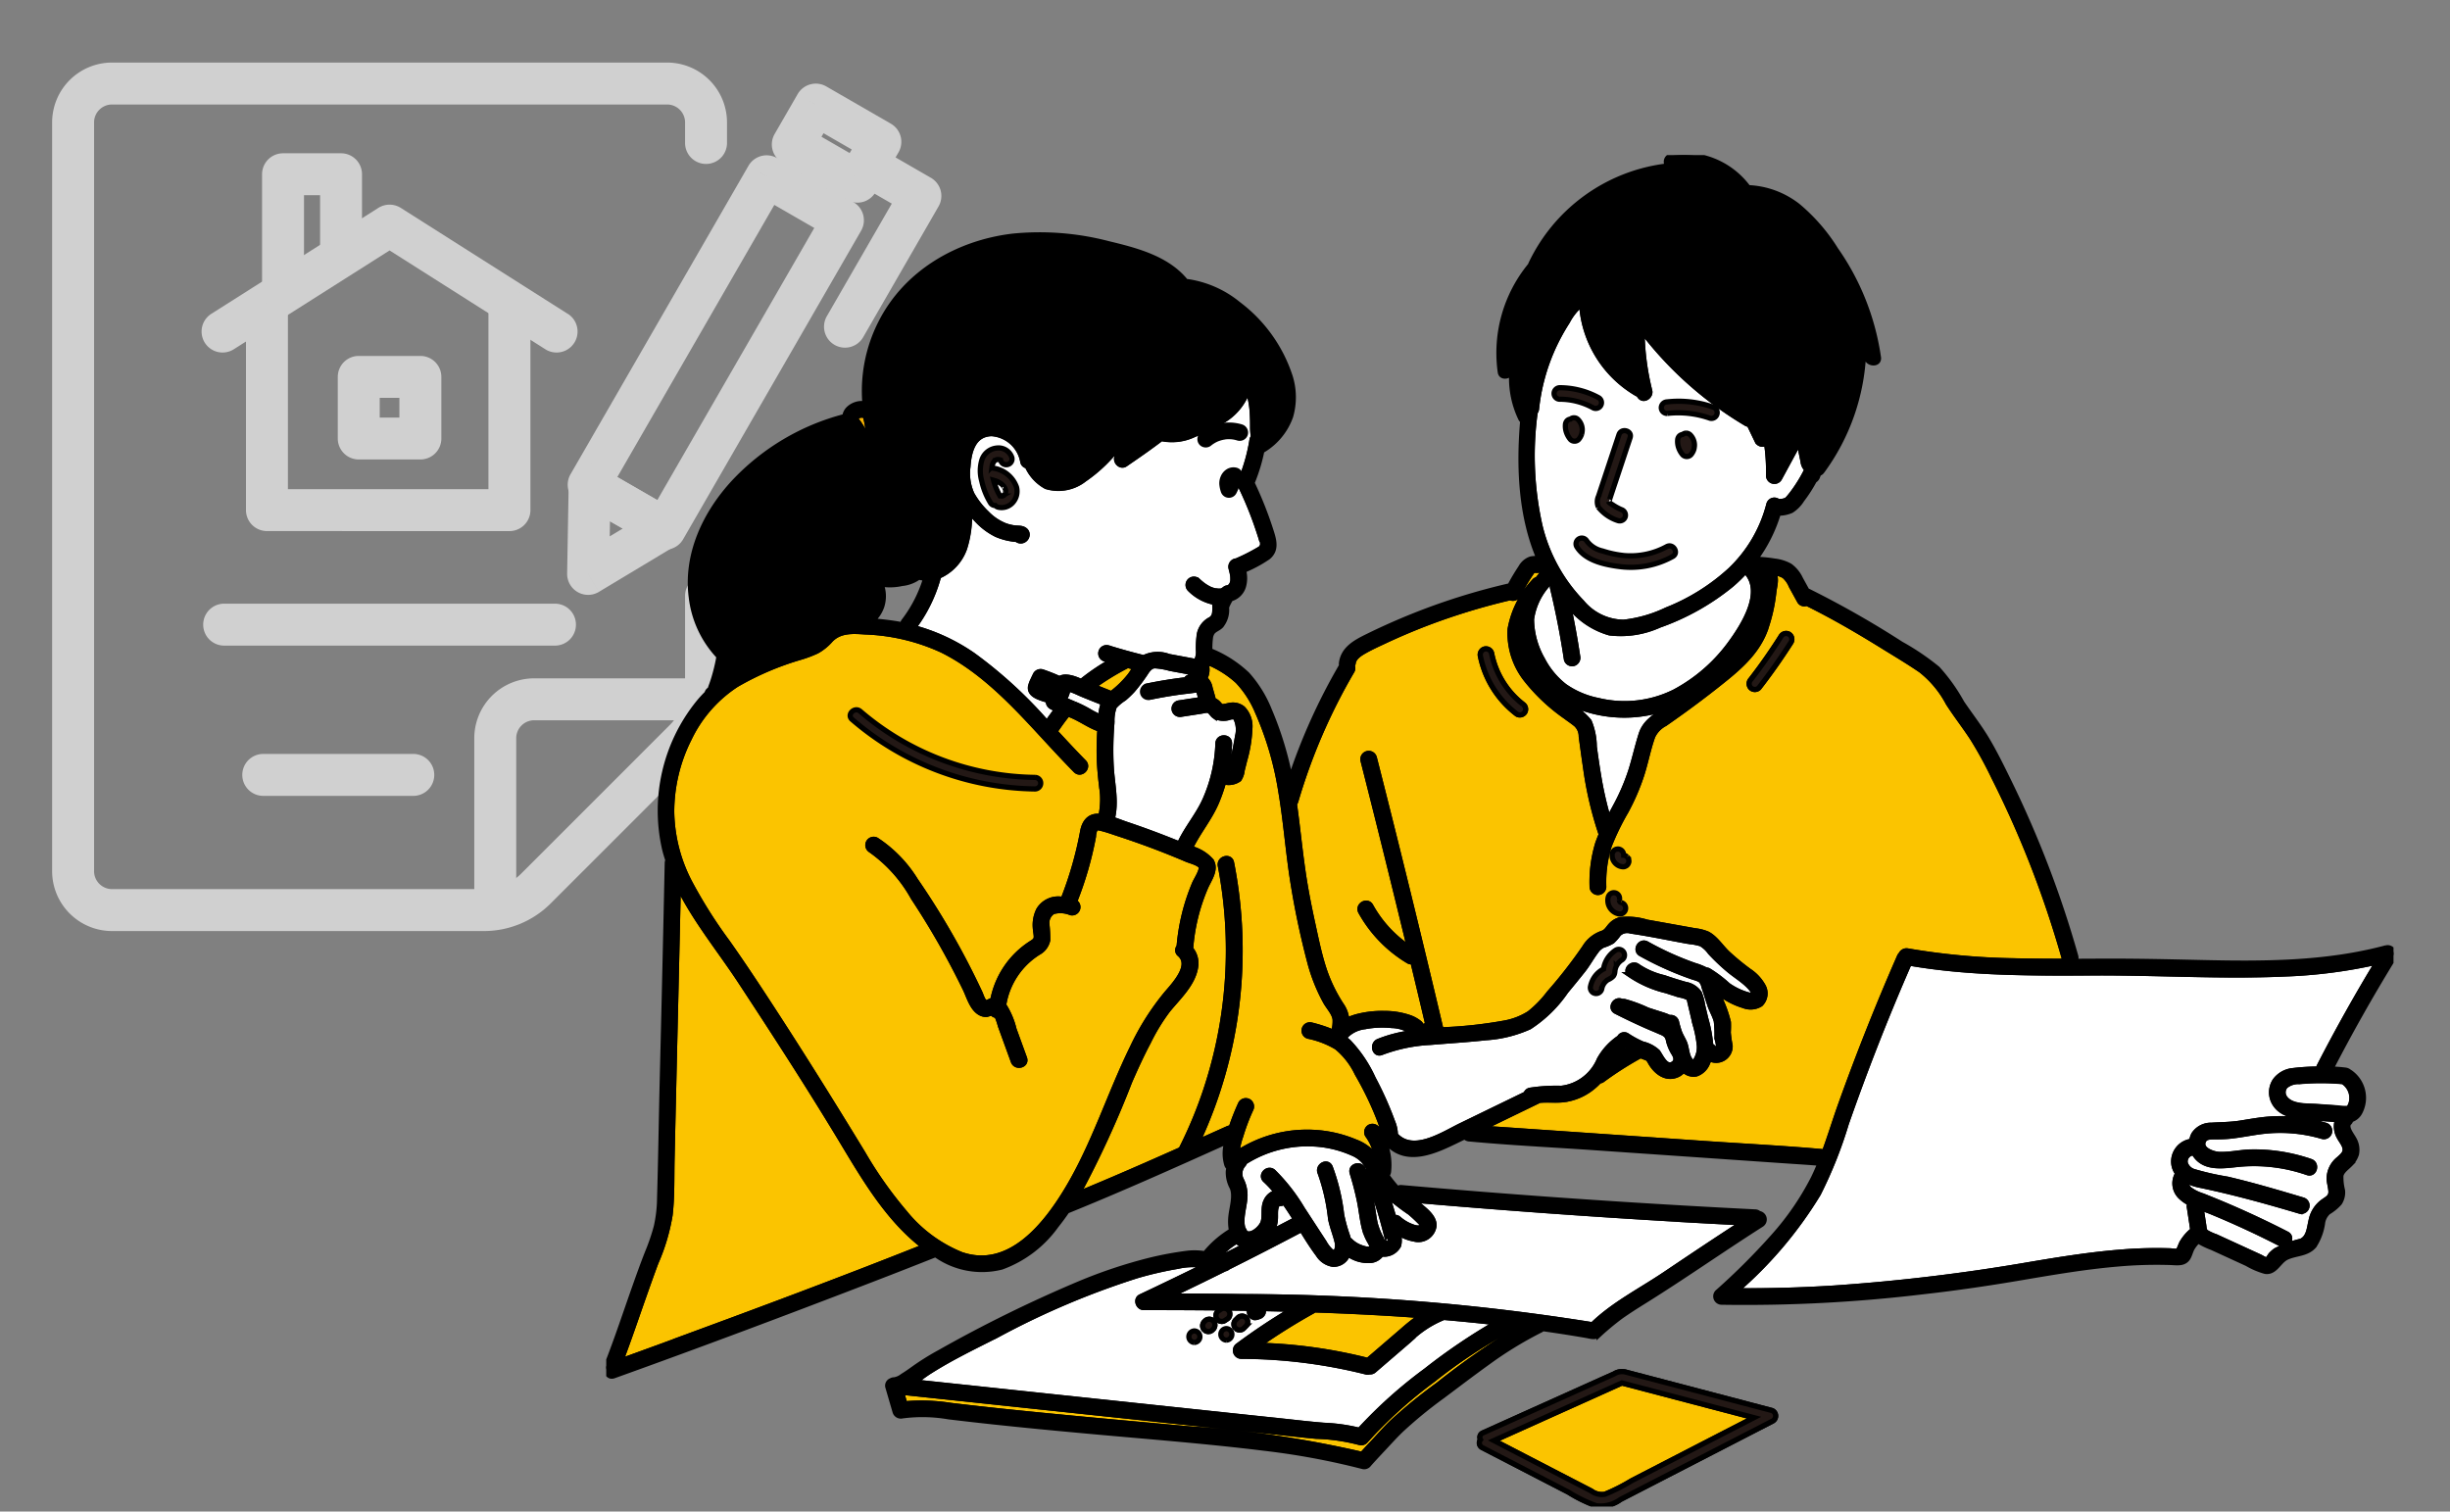 <svg xmlns="http://www.w3.org/2000/svg" xmlns:xlink="http://www.w3.org/1999/xlink" width="235" height="145" viewBox="0 0 235 145">
  <rect x="0" y="0" width="235" height="145" fill="#808080" stroke="none"/>
  <defs>
    <clipPath id="clip-path">
      <rect id="長方形_23905" data-name="長方形 23905" width="85.297" height="83.312" fill="#d0d0d0"/>
    </clipPath>
    <clipPath id="clip-path-2">
      <rect id="長方形_23906" data-name="長方形 23906" width="171.432" height="129.628" transform="translate(0 0)" fill="none" stroke="#000" stroke-width="0.5"/>
    </clipPath>
  </defs>
  <g id="gattai-point03" transform="translate(-1192 -617)">
    <g id="グループ_8489" data-name="グループ 8489" transform="translate(-7.351 2.465)">
      <g id="グループ_8481" data-name="グループ 8481" transform="translate(1204.351 620.536)">
        <g id="グループ_8480" data-name="グループ 8480" transform="translate(0 0)" clip-path="url(#clip-path)">
          <path id="パス_9101" data-name="パス 9101" d="M80.781,88.089H66.132a5.749,5.749,0,0,0-5.748,5.748v14.648a2.012,2.012,0,0,0,4.023,0V93.837a1.724,1.724,0,0,1,1.725-1.725H80.781a2.012,2.012,0,0,0,0-4.023Z" transform="translate(-19.892 -29.019)" fill="#d0d0d0"/>
          <path id="パス_9102" data-name="パス 9102" d="M56.507,30.806,40.489,20.64a2.019,2.019,0,0,0-2.156,0L22.314,30.8a2.012,2.012,0,1,0,2.155,3.4l14.942-9.48L54.351,34.2a2.012,2.012,0,0,0,2.156-3.4Z" transform="translate(-7.043 -6.697)" fill="#d0d0d0"/>
          <path id="パス_9103" data-name="パス 9103" d="M50.985,34.506v17.12H31.751V34.5a2.012,2.012,0,1,0-4.023,0V53.635a2.011,2.011,0,0,0,2.011,2.012L53,55.65a2.012,2.012,0,0,0,2.012-2.012V34.506a2.012,2.012,0,1,0-4.023,0Z" transform="translate(-9.134 -10.704)" fill="#d0d0d0"/>
          <path id="パス_9104" data-name="パス 9104" d="M34.051,26.072V17h1.542v5.426a2.012,2.012,0,1,0,4.023,0V14.99a2.012,2.012,0,0,0-2.012-2.012H32.041a2.012,2.012,0,0,0-2.012,2.012V26.071a2.012,2.012,0,1,0,4.023,0Z" transform="translate(-9.892 -4.275)" fill="#d0d0d0"/>
          <path id="パス_9105" data-name="パス 9105" d="M48.782,49.892V47.881h-3.9V45.992h1.888v3.9h2.012v0h2.012V43.981a2.012,2.012,0,0,0-2.012-2.012H42.871a2.012,2.012,0,0,0-2.012,2.012v5.911A2.012,2.012,0,0,0,42.871,51.9h5.912a2.012,2.012,0,0,0,2.012-2.012Z" transform="translate(-13.46 -13.826)" fill="#d0d0d0"/>
          <path id="パス_9106" data-name="パス 9106" d="M92.829,15.279l-1.005,1.743L97.4,20.238,82.341,46.344l-3.833-2.212L94.572,16.285l-1.743-1.005-1.005,1.743,1.005-1.743-1.743-1.005L74.018,43.865a2.012,2.012,0,0,0,.737,2.748l7.319,4.221A2.011,2.011,0,0,0,84.82,50.1L101.89,20.506a2.011,2.011,0,0,0-.738-2.747l-7.318-4.222a2.012,2.012,0,0,0-2.748.738Z" transform="translate(-24.295 -4.371)" fill="#d0d0d0"/>
          <path id="パス_9107" data-name="パス 9107" d="M107.168,5.021l-1.005,1.743,4.449,2.566-.2.341L107.709,8.11l1.2-2.083-1.743-1.005-1.005,1.743,1.005-1.743-1.743-1.005-2.207,3.826a2.011,2.011,0,0,0,.738,2.747l6.192,3.572a2.011,2.011,0,0,0,2.747-.738L115.1,9.6a2.012,2.012,0,0,0-.738-2.747l-6.192-3.572a2.012,2.012,0,0,0-2.748.738Z" transform="translate(-33.914 -0.991)" fill="#d0d0d0"/>
          <path id="パス_9108" data-name="パス 9108" d="M75.678,67.985l1.037,1.724L84,65.328a2.011,2.011,0,0,0-.032-3.466l-7.138-4.118a2.012,2.012,0,0,0-3.017,1.708l-.146,8.5a2.012,2.012,0,0,0,3.048,1.758l-1.037-1.724,2.012.034.087-5.084,1.222.7-4.357,2.621,1.037,1.724,2.012.034Z" transform="translate(-24.268 -18.934)" fill="#d0d0d0"/>
          <path id="パス_9109" data-name="パス 9109" d="M114.179,15.983l2.735,1.577-6.226,10.793a2.012,2.012,0,1,0,3.486,2.01L121.4,17.827a2.011,2.011,0,0,0-.738-2.747L116.19,12.5a2.012,2.012,0,1,0-2.01,3.485Z" transform="translate(-36.375 -4.028)" fill="#d0d0d0"/>
          <path id="パス_9110" data-name="パス 9110" d="M23.688,81.431h31.64a2.012,2.012,0,1,0,0-4.023H23.688a2.012,2.012,0,1,0,0,4.023" transform="translate(-7.141 -25.5)" fill="#d0d0d0"/>
          <path id="パス_9111" data-name="パス 9111" d="M29.28,102.926h14.3a2.012,2.012,0,1,0,0-4.023H29.28a2.012,2.012,0,1,0,0,4.023" transform="translate(-8.983 -32.581)" fill="#d0d0d0"/>
          <path id="パス_9112" data-name="パス 9112" d="M64.734,7.669V5.748A5.749,5.749,0,0,0,58.986,0H5.748A5.747,5.747,0,0,0,0,5.748V77.563a5.748,5.748,0,0,0,5.748,5.749H41.422a9.051,9.051,0,0,0,6.4-2.651L62.084,66.4A9.051,9.051,0,0,0,64.734,60V51.208a2.012,2.012,0,1,0-4.023,0V60a5.03,5.03,0,0,1-1.473,3.555L44.977,77.816a5.027,5.027,0,0,1-3.555,1.473H5.748a1.725,1.725,0,0,1-1.725-1.725V5.748A1.724,1.724,0,0,1,5.748,4.023H58.986a1.724,1.724,0,0,1,1.725,1.725V7.669a2.012,2.012,0,1,0,4.023,0Z" transform="translate(0 0)" fill="#d0d0d0"/>
        </g>
      </g>
      <g id="グループ_8484" data-name="グループ 8484" transform="translate(1257.5 629.409)">
        <g id="グループ_8483" data-name="グループ 8483" transform="translate(0 0.003)" clip-path="url(#clip-path-2)">
          <path id="パス_9113" data-name="パス 9113" d="M1040.013,747.686l.009,0-.01,0h0" transform="translate(-982.088 -706.043)" fill="#f7b200" stroke="#000" stroke-width="0.5"/>
          <path id="パス_9114" data-name="パス 9114" d="M1062.034,542.957a.564.564,0,0,0-.387-.681.991.991,0,0,0-.766.111,1.207,1.207,0,0,0-.484.577,1.391,1.391,0,0,0-.112.668,2.825,2.825,0,0,0,.135.63.56.56,0,0,0,.46.4.552.552,0,0,0,.552-.264,3.388,3.388,0,0,0,.381-1.132.555.555,0,0,0,.22-.306" transform="translate(-1001.228 -512.042)" fill="#f7b200" stroke="#000" stroke-width="0.5"/>
          <path id="パス_9115" data-name="パス 9115" d="M645.446,506.268c-.017,0-.036,0-.053,0,0-.046,0-.093.009-.139a1.11,1.11,0,0,1,.194-.5c.012-.011.064-.069.067-.074a.054.054,0,0,0,.011-.017.073.073,0,0,0,.023-.008l.059-.032.086-.03c.022-.006.045-.01.068-.014s.066,0,.084,0a.657.657,0,0,1,.071.006l.093.023.01,0,.016.012c.015.009.017.008.021.009l0,.005.017.017.011.019,0,.013a.554.554,0,0,0,1.068-.294,1.346,1.346,0,0,0-1.407-.916,1.661,1.661,0,0,0-1.464,1.128,3.573,3.573,0,0,0-.026,2.015,6.919,6.919,0,0,0,.84,2.108.509.509,0,0,0,.466.263.543.543,0,0,0,.241.156,1.428,1.428,0,0,0,1.409-.409,1.613,1.613,0,0,0,.384-1.515,2.783,2.783,0,0,0-2.305-1.821" transform="translate(-608.395 -476.25)" fill="#f7b200" stroke="#000" stroke-width="0.5"/>
          <path id="パス_9116" data-name="パス 9116" d="M683.944,569.754l-.034-.044c.006,0,.02.021.034.044" transform="translate(-645.819 -537.98)" fill="#f7b200" stroke="#000" stroke-width="0.5"/>
          <path id="パス_9117" data-name="パス 9117" d="M680.923,587.393h0" transform="translate(-642.998 -554.678)" fill="#f7b200" stroke="#000" stroke-width="0.5"/>
          <path id="パス_9118" data-name="パス 9118" d="M684.457,585.443l.045-.034c0,.007-.022.021-.045.034" transform="translate(-646.336 -552.804)" fill="#f7b200" stroke="#000" stroke-width="0.5"/>
          <path id="パス_9119" data-name="パス 9119" d="M686.966,582.833l.009-.02c0,.012-.007.021-.009.02" transform="translate(-648.705 -550.353)" fill="#f7b200" stroke="#000" stroke-width="0.5"/>
          <path id="パス_9120" data-name="パス 9120" d="M668.037,561.317l0,.006-.017.032-.042.064-.036.041-.039.038a.142.142,0,0,0-.021.019l-.041.023-.037.02-.059.019h-.006c.006,0,.013,0,.015,0h-.027l-.033.007h0s.006,0,.018-.007h-.044l-.042-.011a.484.484,0,0,0-.1-.007,5.866,5.866,0,0,1-.588-1.39c-.01-.036-.018-.071-.027-.106.058.017.118.029.176.049l.126.046.018.006.014.007c.081.038.16.077.237.122q.067.039.131.083l.038.027a2.09,2.09,0,0,1,.188.179l.041.047.012.014c.016.025.031.053.035.059.022.035.042.071.062.108.008.015.015.031.022.046a.643.643,0,0,1,.064.245l-.01-.067c0,.027,0,.054,0,.081s0,.041,0,.066c0,0,0,0,0,.009s-.007.037-.012.055c0,0-.009.036-.018.064" transform="translate(-629.761 -528.876)" fill="#f7b200" stroke="#000" stroke-width="0.5"/>
          <path id="パス_9121" data-name="パス 9121" d="M681.279,587.2h.018l.012,0a.086.086,0,0,0-.029,0" transform="translate(-643.335 -554.498)" fill="#f7b200" stroke="#000" stroke-width="0.5"/>
          <path id="パス_9122" data-name="パス 9122" d="M1024.943,466.115c.056-.006.111-.012.167-.016a3.5,3.5,0,0,1,.407,0c.056,0,.111.008.166.014-.01,0,.123.018.141.021a3.457,3.457,0,0,1,.395.1.559.559,0,0,0,.681-.387.566.566,0,0,0-.387-.681,4.081,4.081,0,0,0-3.8.782.556.556,0,0,0,0,.783.569.569,0,0,0,.783,0l.053-.043.036-.026c.057-.038.112-.077.169-.113a3.379,3.379,0,0,1,.358-.195l.064-.029.038-.015c.064-.022.128-.047.192-.067a3.553,3.553,0,0,1,.395-.1c.016,0,.126-.02.141-.024" transform="translate(-965.601 -439.089)" fill="#f7b200" stroke="#000" stroke-width="0.5"/>
          <path id="パス_9123" data-name="パス 9123" d="M437.873,961.908a26.237,26.237,0,0,1-16.781-6.343c-.536-.464-1.323.316-.783.783a27.429,27.429,0,0,0,17.564,6.667.554.554,0,0,0,0-1.107" transform="translate(-396.728 -902.21)" fill="#f7b200" stroke="#000" stroke-width="0.5"/>
          <path id="パス_9124" data-name="パス 9124" d="M1706.728,481.94a3.915,3.915,0,0,0,1.9,1.3.557.557,0,0,0,.681-.387.567.567,0,0,0-.387-.681,4.8,4.8,0,0,1-.811-.446c-.091-.061-.37-.207-.4-.315.027.086.114-.263.1-.233.215-.656.435-1.311.653-1.966l1.306-3.933c.225-.678-.844-.968-1.068-.294l-1.585,4.775c-.124.375-.25.749-.373,1.124a1.262,1.262,0,0,0-.01,1.057" transform="translate(-1611.563 -448.168)" fill="#f7b200" stroke="#000" stroke-width="0.5"/>
          <path id="パス_9125" data-name="パス 9125" d="M1674.493,661.288a9.958,9.958,0,0,1-2.08-.441,2.54,2.54,0,0,1-1.519-.976.554.554,0,0,0-.956.559c.836,1.384,2.8,1.757,4.278,1.935a8.3,8.3,0,0,0,4.917-.981c.631-.333.072-1.289-.559-.956a7.225,7.225,0,0,1-4.081.86" transform="translate(-1576.851 -622.871)" fill="#f7b200" stroke="#000" stroke-width="0.5"/>
          <path id="パス_9126" data-name="パス 9126" d="M1653.333,454.1a1.322,1.322,0,0,0,.043-.224,1.247,1.247,0,0,0,.016-.235,1.412,1.412,0,0,0-.408-.948.535.535,0,0,0-.731-.035.521.521,0,0,0-.316.147.616.616,0,0,0-.162.391,1.858,1.858,0,0,0,.085.7,2.133,2.133,0,0,0,.4.716.55.55,0,0,0,.391.162.542.542,0,0,0,.391-.162,1.459,1.459,0,0,0,.289-.512" transform="translate(-1559.774 -427.329)" fill="#f7b200" stroke="#000" stroke-width="0.5"/>
          <path id="パス_9127" data-name="パス 9127" d="M1845.873,478.89a.57.57,0,0,0-.339.128.52.52,0,0,0-.316.147.615.615,0,0,0-.162.391,1.858,1.858,0,0,0,.085.7,2.135,2.135,0,0,0,.4.716.55.55,0,0,0,.391.162.542.542,0,0,0,.391-.162,1.458,1.458,0,0,0,.289-.512,1.308,1.308,0,0,0,.043-.224,1.247,1.247,0,0,0,.016-.235,1.414,1.414,0,0,0-.408-.948.574.574,0,0,0-.391-.162" transform="translate(-1742.29 -452.218)" fill="#f7b200" stroke="#000" stroke-width="0.5"/>
          <path id="パス_9128" data-name="パス 9128" d="M1817.551,425.141a9.225,9.225,0,0,1,4.12.46.554.554,0,0,0,.294-1.068,9.988,9.988,0,0,0-4.415-.5.57.57,0,0,0-.554.554.557.557,0,0,0,.554.554" transform="translate(-1715.798 -400.358)" fill="#f7b200" stroke="#000" stroke-width="0.5"/>
          <path id="パス_9129" data-name="パス 9129" d="M1633.292,401.716a6.682,6.682,0,0,1,3.125.8.554.554,0,1,0,.559-.956,7.86,7.86,0,0,0-3.683-.948.554.554,0,1,0,0,1.107" transform="translate(-1541.801 -378.297)" fill="#f7b200" stroke="#000" stroke-width="0.5"/>
          <path id="パス_9130" data-name="パス 9130" d="M1733.636,1195.828l-.112-.086a.55.55,0,0,0-.187-.063c-.012,0-.023-.007-.035-.01l0,0c0-.015,0-.03,0-.045a.569.569,0,0,0-.554-.553l-.147.02a.553.553,0,0,0-.244.142l-.087.112a.551.551,0,0,0-.076.279.505.505,0,0,0,0,.117,1.182,1.182,0,0,0,.044.252,1.094,1.094,0,0,0,.245.426.578.578,0,0,0,.081.08,1.333,1.333,0,0,0,.2.145,1.108,1.108,0,0,0,.486.135.569.569,0,0,0,.553-.554l-.02-.147a.554.554,0,0,0-.142-.244" transform="translate(-1635.711 -1128.505)" fill="#f7b200" stroke="#000" stroke-width="0.5"/>
          <path id="パス_9131" data-name="パス 9131" d="M1726.184,1271.391c-.022,0-.043-.013-.064-.019l-.039-.023-.039-.039c-.012-.019-.023-.038-.034-.058s-.012-.039-.016-.059,0-.035,0-.052v0a.572.572,0,0,0-.056-.427.554.554,0,0,0-.757-.2.582.582,0,0,0-.254.331,1.322,1.322,0,0,0,.965,1.617.42.42,0,0,0,.221.01.413.413,0,0,0,.206-.066.554.554,0,0,0,.2-.758.545.545,0,0,0-.331-.254" transform="translate(-1628.811 -1199.68)" fill="#f7b200" stroke="#000" stroke-width="0.5"/>
          <path id="パス_9132" data-name="パス 9132" d="M1695.4,1372.279a.561.561,0,0,0,.681-.387,1.935,1.935,0,0,1,.055-.224c.011-.033.023-.066.036-.1l.023-.046a1.89,1.89,0,0,1,.117-.2l.029-.04c.023-.028.047-.056.072-.082a2.208,2.208,0,0,1,.167-.159l.01-.009s0,0,.007,0c.033-.019.064-.043.1-.063a1.528,1.528,0,0,0,.5-.337.751.751,0,0,0,.145-.378c.007-.054.014-.108.018-.162-.009.12,0,.013,0-.016a1.987,1.987,0,0,1,.066-.25l.02-.056c.009-.019.032-.072.032-.073a2.045,2.045,0,0,1,.116-.2c.021-.033.045-.064.067-.1v0l.014-.015c.058-.064.116-.127.181-.184l.063-.054c.006,0,.047-.032.067-.045a.554.554,0,1,0-.559-.956,2.657,2.657,0,0,0-.84.875,2.712,2.712,0,0,0-.245.562,2.073,2.073,0,0,0-.063.275c0,.03-.008.061-.012.091l-.051.024a1.861,1.861,0,0,0-.214.135,2.389,2.389,0,0,0-.447.4,2.439,2.439,0,0,0-.539,1.092.566.566,0,0,0,.387.681" transform="translate(-1600.601 -1291.867)" fill="#f7b200" stroke="#000" stroke-width="0.5"/>
          <path id="パス_9133" data-name="パス 9133" d="M1584.766,845.628a34.283,34.283,0,0,1-.964-4.235c-.153-.912-.283-1.827-.409-2.742a6.447,6.447,0,0,0-.49-2.425,6.277,6.277,0,0,0-1.707-1.433,23.966,23.966,0,0,1-2.021-1.665,8.338,8.338,0,0,1-2.652-4.243,4.457,4.457,0,0,1-.1-.87,10.25,10.25,0,0,0,.485,1.6,8.774,8.774,0,0,0,5.325,5.314,12.234,12.234,0,0,0,8.251-.06c-.144.1-.286.206-.43.307-.924.649-1.8,1.159-2.16,2.29-.372,1.169-.63,2.373-1.006,3.543a20.384,20.384,0,0,1-1.514,3.469c-.206.381-.411.764-.611,1.149" transform="translate(-1488.626 -781.898)" fill="#fff" stroke="#000" stroke-width="0.5"/>
          <path id="パス_9134" data-name="パス 9134" d="M1595.45,717.779a.543.543,0,0,0-.022.343q.812,3.383,1.327,6.826a.557.557,0,0,0,.681.387.567.567,0,0,0,.387-.681q-.375-2.5-.908-4.977c.055.061.1.125.158.185a7.569,7.569,0,0,0,3.817,2.536,8.925,8.925,0,0,0,4.765-.737,23.057,23.057,0,0,0,6.928-3.891,14.8,14.8,0,0,0,1.334-1.3c.011.014.02.028.033.041,1.885,1.953-.27,5.264-1.531,6.978a15.82,15.82,0,0,1-5.307,4.579,10.753,10.753,0,0,1-7.314.821,8.445,8.445,0,0,1-3.223-1.37,7.786,7.786,0,0,1-2.13-2.575,7.928,7.928,0,0,1-1.049-3.847,6.253,6.253,0,0,1,1.857-3.648c.067.109.129.221.2.328" transform="translate(-1504.646 -676.567)" fill="#fff" stroke="#000" stroke-width="0.5"/>
          <path id="パス_9135" data-name="パス 9135" d="M1955.351,819.478c-.035.077-.062.157-.1.233a6.992,6.992,0,0,1-.981,1.446,17.424,17.424,0,0,0,1.082-1.679" transform="translate(-1845.424 -773.837)" fill="#f7b200" stroke="#000" stroke-width="0.5"/>
          <path id="パス_9136" data-name="パス 9136" d="M2072.079,524.122c0-.017.019-.025.042-.03a.321.321,0,0,0-.042.03" transform="translate(-1956.673 -494.902)" fill="#f7b200" stroke="#000" stroke-width="0.5"/>
          <path id="パス_9137" data-name="パス 9137" d="M1574.957,22.094a.57.57,0,0,0,.459-.87,6.516,6.516,0,0,1,3.973,2.288.524.524,0,0,0,.487.761c3.874-.189,6.336,2.771,8.291,5.71a23.6,23.6,0,0,1,3.293,7.235c-.011-.009-.02-.019-.031-.028a.562.562,0,0,0-.945.391,19.589,19.589,0,0,1-3.3,11.449.649.649,0,0,0-.358-.019l-.023-.114-.147-.721-.3-1.48a.508.508,0,0,0-.315-.355c.11-.551-.705-.962-1.015-.392l-1.507,2.783a19.453,19.453,0,0,0-.972-4.685.559.559,0,0,0-1.068,0,4.5,4.5,0,0,0-.171.7l-2.68-5.574c-.308-.642-1.264-.081-.956.559l2.12,4.409a33.666,33.666,0,0,1-9.5-9.2.559.559,0,0,0-1.032.279,25.77,25.77,0,0,0,.138,4.37,26.48,26.48,0,0,1-1.186-6.144c-.077-.7-1.185-.708-1.107,0a25.2,25.2,0,0,0,1.564,7.234,9.585,9.585,0,0,1-2.871-8.889c.141-.7-.927-.993-1.068-.294a10.881,10.881,0,0,0-.2,1.63,3.9,3.9,0,0,0-1.8,1.566,19.435,19.435,0,0,0-1.776,3.031,20.635,20.635,0,0,0-1.744,5.79,7.989,7.989,0,0,1-.255-2.7c.1-1.386.371-2.754.479-4.139.053-.672-.875-.68-1.087-.147l-.609,1.527a12.061,12.061,0,0,1,2.859-6.881.555.555,0,0,0,.14-.333,15.5,15.5,0,0,1,14.219-8.743" transform="translate(-1470.979 -20.042)" stroke="#000" stroke-width="0.5"/>
          <path id="パス_9138" data-name="パス 9138" d="M1595.2,266.6a.57.57,0,0,0,.129-.311,19.12,19.12,0,0,1,1.55-5.775,19.6,19.6,0,0,1,1.411-2.6,5.557,5.557,0,0,1,1.372-1.709,10.7,10.7,0,0,0,5.276,8.6.573.573,0,0,0,.167.064c.055.073.106.149.164.221.362.459,1.049-.046.925-.539a24.8,24.8,0,0,1-.742-5.788,34.941,34.941,0,0,0,9.993,8.91.531.531,0,0,0,.293.078l.791,1.646a.565.565,0,0,0,.867.113,18.555,18.555,0,0,1,.2,3.175.558.558,0,0,0,1.032.279l1.9-3.5.377,1.848a1.248,1.248,0,0,0,.391.8c-.016.021-.039.035-.051.06a14.1,14.1,0,0,1-1.268,2.079l-.089.119-.047.063q-.087.113-.178.224c-.06.074-.12.148-.185.218-.032.035-.066.067-.1.1s-.028.025,0,0l-.044.03a1.444,1.444,0,0,1-.126.07l-.027.009c-.051.015-.1.03-.154.042l-.08.016-.094.011-.136.009c-.069,0-.139,0-.208.006a.541.541,0,0,0-.88.263,13.217,13.217,0,0,1-3.681,6.294,19.774,19.774,0,0,1-6.136,3.839,12.738,12.738,0,0,1-4.118,1.183,5.253,5.253,0,0,1-4-1.912,15.87,15.87,0,0,1-4.024-7.307,30.73,30.73,0,0,1-.469-10.934" transform="translate(-1506.106 -241.93)" fill="#fff" stroke="#000" stroke-width="0.5"/>
          <path id="パス_9139" data-name="パス 9139" d="M880.284,889.4a1.052,1.052,0,0,1-.368,0,15.611,15.611,0,0,0,.309-2.6c.023-.713-1.084-.712-1.107,0a14.421,14.421,0,0,1-1.239,5.414c-.671,1.5-1.774,2.746-2.45,4.24q-2.494-1.023-5.05-1.883c-.445-.149-.924-.346-1.41-.505.438-1.677,0-3.36-.092-5.05-.054-.969-.053-1.942-.013-2.911q.028-.671.086-1.341a3.946,3.946,0,0,1,.222-1.5,4.439,4.439,0,0,1,.947-.794,9.354,9.354,0,0,0,.807-.772,16.911,16.911,0,0,0,1.362-1.83,2.109,2.109,0,0,1,.22-.264.535.535,0,0,0,.111-.1.769.769,0,0,1,.442-.161,6.885,6.885,0,0,1,1.469.251l2.346.436a.681.681,0,0,1-.476.388.5.5,0,0,0-.343.272q-1.889.22-3.753.606a.554.554,0,1,0,.294,1.068q1.243-.259,2.5-.443.582-.084,1.167-.148c.314-.035.656-.1.983-.11q.048.165.094.331l.17.6c-.731.11-1.461.224-2.192.336a.558.558,0,0,0-.387.681.567.567,0,0,0,.681.387l1.943-.3c.2-.03.52-.137.707-.035s.316.368.5.5a1.831,1.831,0,0,0,1.507.119.884.884,0,0,1,.4-.023.309.309,0,0,1,.149.091,2.555,2.555,0,0,1,.182,1.768,29.824,29.824,0,0,1-.727,3.294" transform="translate(-820.444 -830.359)" fill="#fff" stroke="#000" stroke-width="0.5"/>
          <path id="パス_9140" data-name="パス 9140" d="M788.279,920.725l0,0h0l-.1-.044-.238-.1-.552-.238-.139-.062a1.232,1.232,0,0,0,.221-.294,2.137,2.137,0,0,0,.2-.712c.027.005.055.008.082.014a3.559,3.559,0,0,1,.505.164c.311.124.611.275.92.4.637.261,1.278.513,1.917.767a4.258,4.258,0,0,0-.256,1.379,9.565,9.565,0,0,1-1.192-.607,12.048,12.048,0,0,0-1.347-.663c.028.012.053.022,0,0" transform="translate(-743.391 -868.071)" fill="#fff" stroke="#000" stroke-width="0.5"/>
          <path id="パス_9141" data-name="パス 9141" d="M751.678,911.807l-.029-.013,0-.007.029-.067c.014-.031.029-.061.043-.091.122.044.244.085.365.133l.183.074.091.038.007,0,.007,0c.132.057.264.115.4.176a.908.908,0,0,0,.15.053.806.806,0,0,1-.061.142.683.683,0,0,0-.209-.126c-.162-.061-.332-.1-.5-.154-.108-.033-.215-.067-.321-.1q-.079-.028-.157-.058" transform="translate(-709.785 -860.855)" fill="#fff" stroke="#000" stroke-width="0.5"/>
          <path id="パス_9142" data-name="パス 9142" d="M776.631,932.392l.006.006-.006,0a.009.009,0,0,1,0,0" transform="translate(-733.376 -880.462)" fill="#f7b200" stroke="#000" stroke-width="0.5"/>
          <path id="パス_9143" data-name="パス 9143" d="M842.782,879c-.179.277-.347.562-.542.815a9.865,9.865,0,0,1-1.791,1.731.766.766,0,0,0-.174-.1l-1.531-.613c.144-.109.292-.217.461-.335q.49-.342,1-.657.894-.556,1.833-1.035c.248.067.5.128.747.191" transform="translate(-792.029 -829.859)" fill="#fbc400" stroke="#000" stroke-width="0.5"/>
          <path id="パス_9144" data-name="パス 9144" d="M1050.1,750.544c.019,0,.1.018.019,0l-.019,0" transform="translate(-991.617 -708.741)" fill="#f7b200" stroke="#000" stroke-width="0.5"/>
          <path id="パス_9145" data-name="パス 9145" d="M1073.647,743.4c.023-.017.046-.028,0,0h0" transform="translate(-1013.849 -701.98)" fill="#f7b200" stroke="#000" stroke-width="0.5"/>
          <path id="パス_9146" data-name="パス 9146" d="M562.483,418.981a.573.573,0,0,1-.257.758,18.373,18.373,0,0,1-2.094,1.073.59.59,0,0,0-.078.05.467.467,0,0,0-.159.019.564.564,0,0,0-.387.681c.036.136.071.272.1.408.015.065.029.129.041.194q.009.049.017.1l.008.053,0,.044c0,.041.007.081.008.122,0,.065,0,.13,0,.2,0,.033,0,.065-.006.1,0,.005,0,0,0,.007-.012.051-.02.1-.035.152q-.01.035-.022.07l-.011.027c-.013.027-.032.065-.038.077-.023.042-.051.081-.076.122l-.042.046c-.025.026-.061.052-.087.08l-.052.032-.045.022a.994.994,0,0,1-.157.035.423.423,0,0,0-.248.142.6.6,0,0,0-.208.15.407.407,0,0,0-.046,0,2.749,2.749,0,0,1-.366.013.85.85,0,0,0-.184-.015l-.061-.011a2.7,2.7,0,0,1-.336-.088c-.007,0-.115-.044-.154-.057.026.011.063.031,0,0l-.011-.005-.008,0,.008,0-.081-.038a4.064,4.064,0,0,1-.6-.366l-.068-.05h0c-.046-.037-.093-.074-.138-.112-.1-.083-.2-.17-.292-.258a.554.554,0,0,0-.783.783,4.539,4.539,0,0,0,2.463,1.3.532.532,0,0,0-.048.253,3.115,3.115,0,0,1-.041.888.8.8,0,0,1-.446.536,2.021,2.021,0,0,0-.992,1.356,8.708,8.708,0,0,0-.09,1.6,1.8,1.8,0,0,1-.231,1.039l-2.626-.488a2.974,2.974,0,0,0-2.353.1c-.01.007-.018.016-.028.023-1.154-.281-2.3-.6-3.434-.953a.554.554,0,0,0-.294,1.068c.213.067.429.125.643.19a20.213,20.213,0,0,0-2.886,1.948c-.011.009-.014.024-.024.034-.169-.072-.336-.147-.508-.211-.429-.161-1.16-.369-1.578-.062a17.318,17.318,0,0,0-1.679-.666.557.557,0,0,0-.625.254c-.079.159-.156.319-.229.482a3.085,3.085,0,0,0-.251.651c-.142.729.671,1.019,1.218,1.2.164.053.33.1.495.152a.565.565,0,0,0,.271.6,4.584,4.584,0,0,0,.536.249l.019.008c-.34.425-.656.87-.966,1.318a42.985,42.985,0,0,0-7.106-6.516,18.357,18.357,0,0,0-5.7-2.637,14.311,14.311,0,0,0,2.343-4.714.561.561,0,0,0,.02-.211,4.55,4.55,0,0,0,2.53-2.686,10.249,10.249,0,0,0,.464-3.571,10.011,10.011,0,0,0,.744.863,6.439,6.439,0,0,0,1.844,1.378,5.984,5.984,0,0,0,1.958.477.579.579,0,0,0,.519.127.63.63,0,0,0,.449-.439.536.536,0,0,0-.142-.539c-.3-.263-.618-.2-.994-.243a4.013,4.013,0,0,1-.977-.234,5,5,0,0,1-1.723-1.157,7.767,7.767,0,0,1-1.431-1.841,4.839,4.839,0,0,1-.379-2.635c.1-1.459.51-3.14,2.281-3.175a3.263,3.263,0,0,1,2.99,2.715.5.5,0,0,0,.425.385,4.146,4.146,0,0,0,1.818,1.976,4.02,4.02,0,0,0,3.667-.7,14.263,14.263,0,0,0,3.464-3.385q-.2.654-.366,1.319c-.109.439.4.91.813.625,1.16-.792,2.341-1.611,3.482-2.483a.591.591,0,0,0,.128.046,4.912,4.912,0,0,0,3.017-.416,18.325,18.325,0,0,0,2.669-1.284,5.465,5.465,0,0,0,2.461-2.974,7.348,7.348,0,0,1,.414,1.967c.046.548.055,1.1.052,1.648a6.057,6.057,0,0,0,.061.788c0,.029.011.07.019.115a.42.42,0,0,0-.137.243,16.727,16.727,0,0,1-1,3.647.56.56,0,0,0-.153.694,34.7,34.7,0,0,1,1.778,4.366c.115.349.236.7.328,1.055" transform="translate(-499.579 -381.931)" fill="#fff" stroke="#000" stroke-width="0.5"/>
          <path id="パス_9147" data-name="パス 9147" d="M615.29,597.7c-.007,0-.013,0-.02,0s0-.016,0-.024l.016.028" transform="translate(-581.002 -564.381)" fill="#f7b200" stroke="#000" stroke-width="0.5"/>
          <path id="パス_9148" data-name="パス 9148" d="M452.008,160.211c4.423-3.033,9.959-3.312,15.074-2.25a33.537,33.537,0,0,1,4.373,1.2A8.267,8.267,0,0,1,474.7,161.1a.55.55,0,0,0,.516.707c2.982.059,5.555,2.091,7.368,4.308,1.45,1.773,2.837,4.245,2.438,6.623a4.535,4.535,0,0,1-1.577,2.685c-.008-.083-.017-.167-.025-.253-.061-.64-.006-1.293-.054-1.937a7.545,7.545,0,0,0-1.119-3.7.538.538,0,0,0-.409-.246.612.612,0,0,0-.569-.167.567.567,0,0,0-.387.681c.234,1.549-1.073,2.808-2.288,3.511a18.581,18.581,0,0,1-2.123,1.015,5.726,5.726,0,0,1-1.688.488c2.733-2.267,5.079-4.933,6.077-8.454a.554.554,0,0,0-1.068-.294c-1.321,4.661-5.209,7.736-9.045,10.4a25.481,25.481,0,0,1,1.233-3.219c.243-.522-.444-1.2-.87-.671-1.558,1.928-2.879,4.122-4.83,5.694-.788.635-2.056,1.5-3.126,1.208-.972-.262-1.462-1.473-1.871-2.283a.5.5,0,0,0-.244-.242,4.476,4.476,0,0,0-2.266-2.424,3.434,3.434,0,0,0-3.818.672c-1.006,1.09-1.149,2.843-1.1,4.257a5.149,5.149,0,0,0,.426,1.882.563.563,0,0,0-.235-.049,6.089,6.089,0,0,1-4.576-2.131.559.559,0,0,0-.783,0,.565.565,0,0,0,0,.783,7.17,7.17,0,0,0,5.341,2.454.511.511,0,0,0-.016.082,9.633,9.633,0,0,1-.448,3.617,3.207,3.207,0,0,1-1.918,1.924,2.579,2.579,0,0,1-2.589-.928,8.208,8.208,0,0,1-1.487-3.078c-.221-.674-1.291-.385-1.068.294.506,1.542,1.161,3.261,2.5,4.214l-.188.039a7.32,7.32,0,0,1-1.121.18,2.074,2.074,0,0,1-1.765-.587,4.465,4.465,0,0,1-.84-2.882,8.2,8.2,0,0,1,.492-3.062c.516-1.368,1.184-2.755.495-4.172a5.234,5.234,0,0,0,.419-1.8,7.558,7.558,0,0,0-.258-2.787.576.576,0,0,0,.046-.339,13.463,13.463,0,0,1,5.726-12.9" transform="translate(-420.296 -148.632)" stroke="#000" stroke-width="0.5"/>
          <path id="パス_9149" data-name="パス 9149" d="M430.38,447.864a.786.786,0,0,1,.56.03l.017,0a6.7,6.7,0,0,1,.267,2.309c0,.068-.016.135-.022.2a6.932,6.932,0,0,0-.463-1.126,6.615,6.615,0,0,0-.414-.685c-.08-.117-.3-.354-.256-.505.033-.11.214-.2.312-.23" transform="translate(-406.109 -422.883)" fill="#f7b200" stroke="#000" stroke-width="0.5"/>
          <path id="パス_9150" data-name="パス 9150" d="M165.624,480.692a17.5,17.5,0,0,1,7.534-8.712,21.448,21.448,0,0,1,5.826-2.478,6.824,6.824,0,0,1,.84,1.625,5.832,5.832,0,0,1,.287,1.875.555.555,0,0,0,.607.544,3.7,3.7,0,0,1-.388,2.34,10.572,10.572,0,0,0-.648,1.968,9.487,9.487,0,0,0-.007,3.753,4.4,4.4,0,0,0,.97,2.023.578.578,0,0,0,.108.619,2.131,2.131,0,0,1,.445,2,2.155,2.155,0,0,1-1.369,1.386.585.585,0,0,0-.345.3,4.04,4.04,0,0,0-2.6.818,7.623,7.623,0,0,1-1.43,1.217,14.28,14.28,0,0,1-1.819.653q-.6.2-1.19.412a11.87,11.87,0,0,0,1.184-1.144c1.654-1.855,3.144-4.737,2.284-7.258-.229-.671-1.3-.383-1.068.294.8,2.349-.838,5.045-2.45,6.657a11.7,11.7,0,0,1-2.722,2.012c-.7.379-1.5.647-2.173,1.088a18.581,18.581,0,0,0,.419-2.686c.18-2.208-.219-4.451.207-6.639.135-.7-.932-.994-1.068-.294a35.916,35.916,0,0,0-.194,5.977c-.008.309-.028.617-.053.925a9.964,9.964,0,0,1-1.19-9.28" transform="translate(-155.811 -443.353)" stroke="#000" stroke-width="0.5"/>
          <path id="パス_9151" data-name="パス 9151" d="M29.986,1302.091q-2.555.941-5.116,1.864c.771-2.023,1.461-4.078,2.181-6.119.393-1.114.785-2.229,1.2-3.333a19.093,19.093,0,0,0,1.354-4.552c.206-1.748.149-3.541.187-5.3q.059-2.7.122-5.4.126-5.455.256-10.91.117-4.994.225-9.988c1.589,3.261,3.972,6.148,5.951,9.161,3.257,4.958,6.486,9.94,9.555,15.018,2.261,3.742,4.547,7.767,8.077,10.453-7.948,3.165-15.972,6.148-24,9.1" transform="translate(-23.485 -1188.271)" fill="#fbc400" stroke="#000" stroke-width="0.5"/>
          <path id="パス_9152" data-name="パス 9152" d="M140.528,880.181a13.487,13.487,0,0,1-5.489-4.045,38.834,38.834,0,0,1-4.015-5.688c-2.861-4.7-5.766-9.359-8.766-13.968-1.377-2.115-2.764-4.217-4.22-6.279a45.687,45.687,0,0,1-3.637-5.759,15.116,15.116,0,0,1-1.724-6.766,15.632,15.632,0,0,1,1.675-7.011,12.735,12.735,0,0,1,4.54-5.192,27.665,27.665,0,0,1,6.144-2.624,11.393,11.393,0,0,0,1.567-.592,5,5,0,0,0,1.328-1.081c.889-.917,2.109-.839,3.29-.759a19.249,19.249,0,0,1,7.408,1.756c4.174,2.084,7.311,5.649,10.429,9.019.782.846,1.57,1.686,2.379,2.507.5.508,1.284-.275.783-.783-.945-.959-1.862-1.952-2.78-2.946.225-.329.452-.656.688-.978q.087-.119.177-.237l.049-.064.078-.1c.086-.108.176-.212.265-.317l.422.18c.907.391,1.7.994,2.64,1.3-.052.817-.081,1.635-.069,2.454.015.972.105,1.927.216,2.892a8.053,8.053,0,0,1-.053,3.009c0,.006,0,.012,0,.018-.087-.01-.174-.019-.26-.021-.9-.023-1.335.635-1.487,1.436a35.225,35.225,0,0,1-1.88,6.55,2.178,2.178,0,0,0-2.338,1,3.234,3.234,0,0,0-.326,1.7c.013.279.079.554.092.832.017.373-.2.485-.491.674a8.308,8.308,0,0,0-3.685,5.475c-.028,0-.058,0-.085.008-.164.032-.448.251-.614.195-.241-.081-.435-.727-.528-.927q-.318-.678-.648-1.35a75,75,0,0,0-5.543-9.464,12.412,12.412,0,0,0-3.741-3.852.554.554,0,0,0-.559.956,13.676,13.676,0,0,1,4.1,4.574q1.859,2.81,3.463,5.778.788,1.458,1.513,2.95c.371.763.68,1.961,1.514,2.357a1.1,1.1,0,0,0,.56.106,2.831,2.831,0,0,0,.495-.175.5.5,0,0,0,.458.273,6.355,6.355,0,0,1,.352,1l1.24,3.409c.242.664,1.312.378,1.068-.294l-1.007-2.77a7.583,7.583,0,0,0-.974-2.3l-.022-.024a7.284,7.284,0,0,1,3.325-5.044,1.766,1.766,0,0,0,.9-1.189,13.7,13.7,0,0,0-.08-1.54,1.27,1.27,0,0,1,.585-1.194,2.587,2.587,0,0,1,1.714.1.554.554,0,0,0,.352-1.045,33.111,33.111,0,0,0,1.818-6.264,1.875,1.875,0,0,1,.161-.706c.176-.208.4-.123.629-.067.541.131,1.075.33,1.6.5q1.652.539,3.279,1.15,1.661.623,3.293,1.321c.31.133,1.2.35,1.36.684s-.466,1.277-.611,1.618a19.674,19.674,0,0,0-1.49,6.078.474.474,0,0,0,.046.7c1.252,1.091-.514,2.926-1.257,3.8a24.452,24.452,0,0,0-3.279,5.194c-2.178,4.447-3.651,9.233-6.2,13.5-2.079,3.485-5.541,7.885-10.143,6.353" transform="translate(-106.402 -774.679)" fill="#fbc400" stroke="#000" stroke-width="0.5"/>
          <path id="パス_9153" data-name="パス 9153" d="M1103.4,1705.943q.739,1.826,1.3,3.716.276.928.507,1.869c.042.172.095.345.124.52.01.06.007.24.042.189-.079.117-.364.115-.5.12a2.979,2.979,0,0,0-.165-.431,6.514,6.514,0,0,1-.557-1.4c-.121-.549-.184-1.111-.282-1.665a28.757,28.757,0,0,0-.85-3.478c-.21-.678-1.279-.389-1.068.294.273.88.506,1.77.694,2.672.184.884.261,1.795.485,2.669a5.021,5.021,0,0,0,.445,1.121c.1.19.428.633.169.793s-.727-.013-.971-.1a2.716,2.716,0,0,1-1.008-.636.572.572,0,0,0-.176-.117c-.031-.134-.067-.268-.111-.4a15.419,15.419,0,0,1-.543-1.979,19.34,19.34,0,0,0-1.1-4.585c-.3-.647-1.25-.085-.956.559a19.05,19.05,0,0,1,1,4.392c.151.778.458,1.5.636,2.263.1.413-.023,1.336-.622.849a3.421,3.421,0,0,1-.63-.825l-.64-.981-1.462-2.242a17.774,17.774,0,0,0-2.768-3.552c-.526-.479-1.311.3-.783.783a11.393,11.393,0,0,1,1.1,1.179,1.456,1.456,0,0,0-1.029.846c-.3.633-.088,1.318-.259,1.969-.167.634-1.31,1.607-1.8.977a.471.471,0,0,0-.061-.171.58.58,0,0,0-.074-.079c-.327-.958.114-2.1.165-3.072a3.217,3.217,0,0,0-.316-1.612,1.317,1.317,0,0,1,.16-1.517.559.559,0,0,0,.131-.245,11.192,11.192,0,0,1,6.7-1.74,10.347,10.347,0,0,1,3.626.873,2.983,2.983,0,0,1,1.418,1.173c.081.133.163.263.249.391a.531.531,0,0,0-.229.6" transform="translate(-1030.397 -1608.041)" fill="#fff" stroke="#000" stroke-width="0.5"/>
          <path id="パス_9154" data-name="パス 9154" d="M1145.687,1803.482a.653.653,0,0,0,.5-.121c.384.54.748,1.1,1.1,1.665q-1.179.622-2.364,1.234a2.663,2.663,0,0,0,.4-1.142c.038-.355-.008-.717.039-1.07.016-.124.132-.592.33-.565" transform="translate(-1081.151 -1702.921)" fill="#fff" stroke="#000" stroke-width="0.5"/>
          <path id="パス_9155" data-name="パス 9155" d="M1054.818,1871.095c.055-.045.111-.089.166-.134l.006-.005.013-.01.076-.057q.181-.134.369-.26c.1-.067.207-.122.309-.184a1.389,1.389,0,0,0,.247.2,1.572,1.572,0,0,0,.614.208c-.74.376-1.478.754-2.22,1.125-.139-.026-.279-.053-.419-.081a9.073,9.073,0,0,1,.839-.8" transform="translate(-995.277 -1766.269)" fill="#fff" stroke="#000" stroke-width="0.5"/>
          <path id="パス_9156" data-name="パス 9156" d="M532.352,1920.991c2.04-1.3,4.271-2.368,6.427-3.461a77.564,77.564,0,0,1,13.447-5.711,34.44,34.44,0,0,1,3.915-.9,6.4,6.4,0,0,1,2.119-.124l.472.078q-3.065,1.512-6.156,2.97c-.514.241-.24,1.032.279,1.032,3.427,0,6.856.019,10.284.076-.015.019-.038.032-.05.055a.412.412,0,0,0-.066.206.419.419,0,0,0,.01.221l.056.132a.556.556,0,0,0,.2.2l.132.056a.56.56,0,0,0,.294,0l.224-.076a.619.619,0,0,0,.331-.254.411.411,0,0,0,.066-.206.42.42,0,0,0-.01-.221l-.037-.089q1.441.028,2.881.068a58.4,58.4,0,0,0-5.243,3.479.559.559,0,0,0,.279,1.031,49.632,49.632,0,0,1,11.991,1.5.529.529,0,0,0,.33-.009.547.547,0,0,0,.431-.137l3.345-2.878a10.008,10.008,0,0,1,3.154-2.13.588.588,0,0,0,.154-.081q2.575.219,5.142.513a56.518,56.518,0,0,0-6.8,4.6,44.339,44.339,0,0,0-6.393,5.728,17.14,17.14,0,0,0-3.4-.481c-1.4-.109-2.792-.279-4.186-.427q-4.5-.475-9-.955l-17.893-1.9-8.206-.873c.492-.343.967-.71,1.473-1.032" transform="translate(-501.311 -1804.33)" fill="#fff" stroke="#000" stroke-width="0.5"/>
          <path id="パス_9157" data-name="パス 9157" d="M1133.247,1993.817a47.844,47.844,0,0,0-10.527-1.456,58.421,58.421,0,0,1,5.262-3.3.574.574,0,0,0,.13-.1c2.963.1,5.925.242,8.884.444.471.032.941.072,1.411.107a18.313,18.313,0,0,0-1.812,1.419l-3.348,2.881" transform="translate(-1060.189 -1878.189)" fill="#fbc400" stroke="#000" stroke-width="0.5"/>
          <path id="パス_9158" data-name="パス 9158" d="M1315.142,2249.071a.582.582,0,0,0,.013-.087.441.441,0,0,1-.013.087" transform="translate(-1241.894 -2123.725)" fill="#f7b200" stroke="#000" stroke-width="0.5"/>
          <path id="パス_9159" data-name="パス 9159" d="M559.963,2020.417a48.25,48.25,0,0,0-4.373,3.555c-.6.566-1.15,1.191-1.713,1.792-.357.38-.714.761-1.065,1.147-.058.063-.123.129-.188.2a103.969,103.969,0,0,0-16.6-2.448c-5.947-.542-11.9-1.064-17.838-1.686q-2.5-.262-5-.561a18.131,18.131,0,0,0-4.417-.155l-.327-1.121q17.433,1.854,34.865,3.707c1.638.173,3.276.369,4.917.521a18.315,18.315,0,0,1,4.173.6.543.543,0,0,0,.539-.142,43.1,43.1,0,0,1,6.5-5.881,50.068,50.068,0,0,1,7.583-4.987.482.482,0,0,0,.253-.276c.278.035.556.072.835.108a72.157,72.157,0,0,0-8.148,5.628" transform="translate(-480.126 -1902.472)" fill="#fbc400" stroke="#000" stroke-width="0.5"/>
          <path id="パス_9160" data-name="パス 9160" d="M1017.755,1801.576q3.161.184,6.324.341c-2.519,1.631-5.008,3.3-7.5,4.976-2.324,1.558-4.883,2.849-6.906,4.811a213.831,213.831,0,0,0-33.513-2.7c-2.373-.036-4.746-.049-7.12-.056q2.7-1.287,5.37-2.615a.557.557,0,0,0,.3-.15q3.555-1.776,7.07-3.633c.507.826,1.018,1.646,1.591,2.409a2.032,2.032,0,0,0,1.4.938,1.441,1.441,0,0,0,1.371-.82,1.813,1.813,0,0,0,.074-.174,3.294,3.294,0,0,0,2.134.629,1.41,1.41,0,0,0,1.079-.611.6.6,0,0,0,.1,0,1.572,1.572,0,0,0,1.539-.822,1.962,1.962,0,0,0-.055-1.149c-.01-.04-.021-.079-.03-.119a4.128,4.128,0,0,0,1.615.653,1.514,1.514,0,0,0,1.872-1.312c0-.848-.909-1.49-1.488-1.988-.187-.161-.387-.307-.59-.449q12.67,1.1,25.367,1.84" transform="translate(-915.068 -1699.498)" fill="#fff" stroke="#000" stroke-width="0.5"/>
          <path id="パス_9161" data-name="パス 9161" d="M1345.445,1790.093c.337.284.665.585.978.9.15.149.391.356.155.53-.3.218-.8.01-1.091-.113a3.968,3.968,0,0,1-1.07-.671.54.54,0,0,0-.483-.128q-.328-1.168-.726-2.315c.058.07.112.143.173.21a20.7,20.7,0,0,0,2.063,1.593" transform="translate(-1268.398 -1688.691)" fill="#fff" stroke="#000" stroke-width="0.5"/>
          <path id="パス_9162" data-name="パス 9162" d="M840.833,918.842a.569.569,0,0,0-.757-.2.558.558,0,0,0-.2.757,4.813,4.813,0,0,1,.786,1.656,4.37,4.37,0,0,1,.134.739,4.741,4.741,0,0,0-.416-.629,4.44,4.44,0,0,0-1.709-1.119,11.8,11.8,0,0,0-3.881-.892,12.178,12.178,0,0,0-7.45,2.01,6.85,6.85,0,0,1,.372-1.668,19.684,19.684,0,0,1,.965-2.558.57.57,0,0,0-.2-.757.558.558,0,0,0-.757.2,22.208,22.208,0,0,0-.926,2.353.574.574,0,0,0-.312.048l-2.926,1.315a43.371,43.371,0,0,0,3.274-26.82c-.137-.7-1.2-.4-1.068.294a42.571,42.571,0,0,1-1.382,21.487A41.625,41.625,0,0,1,822,920.779c0,.006,0,.012-.007.018-3.284,1.467-6.582,2.907-9.906,4.277a94.9,94.9,0,0,0,4.966-10.793c.559-1.285,1.143-2.561,1.8-3.8a18.736,18.736,0,0,1,1.85-3.038c.994-1.233,2.409-2.5,2.676-4.136a2.147,2.147,0,0,0-.474-1.768,18.306,18.306,0,0,1,1.438-5.9c.332-.765,1.058-1.7.538-2.54a3.935,3.935,0,0,0-2.013-1.2c.729-1.544,1.861-2.857,2.529-4.438a16.073,16.073,0,0,0,.677-1.949,1.721,1.721,0,0,0,1.476-.243,1.91,1.91,0,0,0,.3-.873c.078-.308.157-.616.233-.924a12.982,12.982,0,0,0,.505-3.075,2.434,2.434,0,0,0-.679-1.91,1.508,1.508,0,0,0-1.167-.312c-.231.028-.456.107-.687.129s-.29-.068-.429-.227a1.432,1.432,0,0,0-.588-.416.552.552,0,0,0-.015-.251l-.255-.9a1.481,1.481,0,0,0-.34-.73.663.663,0,0,0-.2-.125,1.73,1.73,0,0,0,.239-1.048.779.779,0,0,0-.034-.158,1.939,1.939,0,0,0,.167-.379,9.671,9.671,0,0,1,2.826,1.791,9.781,9.781,0,0,1,1.882,2.9,30.717,30.717,0,0,1,2.252,7.62c.456,2.674.67,5.382,1.061,8.066a78.631,78.631,0,0,0,1.7,8.261,16.685,16.685,0,0,0,1.539,3.9c.289.523.845,1.085.916,1.695a3.658,3.658,0,0,1-.157,1.244,13.776,13.776,0,0,0-2.133-.705.554.554,0,0,0-.294,1.068,8.654,8.654,0,0,1,2.735,1.056,7.345,7.345,0,0,1,1.961,2.524,32.085,32.085,0,0,1,1.531,2.979q.354.789.661,1.6c.063.166.577,1.545.2,1.42-.019-.006-.036-.008-.054-.012a5.674,5.674,0,0,0-.394-.647" transform="translate(-766.856 -825.398)" fill="#fbc400" stroke="#000" stroke-width="0.5"/>
          <path id="パス_9163" data-name="パス 9163" d="M1275.327,1355.531a.6.6,0,0,0-.078-.067,3.232,3.232,0,0,0-.26-1.247,32.673,32.673,0,0,0-1.866-4.177,12.658,12.658,0,0,0-2.351-3.5,4.731,4.731,0,0,0-.464-.366c.01-.06.02-.119.032-.178a.5.5,0,0,0,.285-.174,3.038,3.038,0,0,1,1.7-.756,8.89,8.89,0,0,1,2.589-.111,3.674,3.674,0,0,1,1.905.589c.037.03.071.063.106.1a12.957,12.957,0,0,0-3.3.835c-.647.272-.363,1.344.294,1.068a15.346,15.346,0,0,1,4.687-.974c1.773-.151,3.548-.256,5.318-.448a12,12,0,0,0,4.19-1.035,12.411,12.411,0,0,0,3.492-3.417q.833-1,1.641-2.015c.464-.585.812-1.24,1.262-1.832a1.678,1.678,0,0,1,.648-.564,4.3,4.3,0,0,0,.9-.389,4.7,4.7,0,0,0,.608-.7,1.183,1.183,0,0,1,1.172-.275c1.841.266,3.672.659,5.5.988a6.3,6.3,0,0,1,1.233.235,2.858,2.858,0,0,1,.877.813,19.537,19.537,0,0,0,1.776,1.687c.613.513,1.32.937,1.886,1.5.151.151.623.615.474.876-.088.153-.428.038-.584,0a6.266,6.266,0,0,1-1.844-.894,12.126,12.126,0,0,0-1.882-1.417.523.523,0,0,0-.219-.043,5.934,5.934,0,0,0-1.094-.439,29.1,29.1,0,0,1-4.6-2.078c-.623-.347-1.182.609-.559.956a31.28,31.28,0,0,0,3.189,1.547q.872.364,1.766.673a2.812,2.812,0,0,1,.75.287,1.125,1.125,0,0,1,.337.627c.194.593.382,1.187.578,1.779.173.525.474,1.012.616,1.544a11.708,11.708,0,0,1,.064,1.653,3.5,3.5,0,0,1,.157.847c-.042.141-.389.214-.482.08a.56.56,0,0,0-.278-.215,13.1,13.1,0,0,0-.482-2.606l-.3-1.271a4.908,4.908,0,0,0-.318-1.178,2,2,0,0,0-1.314-.828c-.7-.193-1.378-.41-2.065-.648a7.6,7.6,0,0,1-2.495-1.07c-.539-.46-1.326.319-.783.783a10.6,10.6,0,0,0,3.528,1.544c.472.164.937.306,1.42.432a2.371,2.371,0,0,1,.584.2c.2.115.181.234.236.466l.5,2.119a10.741,10.741,0,0,1,.406,2.092,2.4,2.4,0,0,1-.277,1.229c-.175.318-.288.475-.56.174-.414-.458-.366-1.23-.617-1.784-.151-.332-.347-.64-.474-.984a9.156,9.156,0,0,1-.279-.98.555.555,0,0,0-.664-.387.5.5,0,0,0-.065-.029,1.7,1.7,0,0,0-.235-.109c-.183-.075-.373-.13-.561-.191-.416-.134-.832-.264-1.246-.4a13.483,13.483,0,0,0-2.208-.817.765.765,0,0,0-.24,0l-.02-.01c-.634-.322-1.195.633-.559.956q1.426.724,2.887,1.374c.479.213.967.407,1.445.621a1.545,1.545,0,0,1,.48.284,1.085,1.085,0,0,1,.231.534,4.14,4.14,0,0,0,.525,1.226c.184.3.307.685-.019.947-.74.6-1.245-.7-1.568-1.113a3.19,3.19,0,0,0-1.441-.748,9.3,9.3,0,0,1-1.474-.8.493.493,0,0,0-.732.2l-.011.008a6.041,6.041,0,0,0-1.914,2.075,4.558,4.558,0,0,1-1.484,1.907,4.466,4.466,0,0,1-2.18.865,16.586,16.586,0,0,0-3.012.188.507.507,0,0,0-.365.35l-6.247,3.034c-1.683.817-4.525,2.729-6.214.968" transform="translate(-1199.558 -1261.46)" fill="#fff" stroke="#000" stroke-width="0.5"/>
          <path id="パス_9164" data-name="パス 9164" d="M1736.419,1537.972c.08.048.159.1.241.144q-.675.391-1.331.813c.016-.016.026-.036.043-.051.339-.312.695-.608,1.047-.906" transform="translate(-1638.678 -1452.313)" fill="#fff" stroke="#000" stroke-width="0.5"/>
          <path id="パス_9165" data-name="パス 9165" d="M1224.267,768.43q-9.012-.62-18.024-1.242c-1.1-.077-2.208-.146-3.312-.229l5.361-2.6a.589.589,0,0,0,.111-.07c.816-.093,1.657.036,2.475-.082a5.449,5.449,0,0,0,2.4-.975,6.127,6.127,0,0,0,.921-.82.428.428,0,0,0,.269-.078,32.475,32.475,0,0,1,3.677-2.346c.165.065.329.134.5.192.259.089.313.208.448.448.541.964,1.581,1.748,2.7,1.146a1.58,1.58,0,0,0,.481-.419,1.294,1.294,0,0,0,1.226.391,1.8,1.8,0,0,0,1.074-1.054,3.3,3.3,0,0,0,.16-.427,1.336,1.336,0,0,0,2-1.234,10.2,10.2,0,0,1-.179-1.263,9.572,9.572,0,0,0,.012-.981,11.9,11.9,0,0,0-.784-2.219c-.067-.207-.129-.421-.192-.638.241.178.489.347.743.5a6.979,6.979,0,0,0,1.693.764,1.792,1.792,0,0,0,1.631-.142,1.434,1.434,0,0,0,.248-1.717,4.155,4.155,0,0,0-1.35-1.451,23.013,23.013,0,0,1-2.078-1.714c-.611-.581-1.164-1.468-1.927-1.85a4.379,4.379,0,0,0-1.2-.3l-1.541-.276-3.082-.553a6.17,6.17,0,0,0-2.52-.235,1.873,1.873,0,0,0-.887.52c-.288.3-.418.637-.835.784a3.143,3.143,0,0,0-1.692,1.357,45.811,45.811,0,0,1-3.426,4.4,10.547,10.547,0,0,1-1.886,1.935,6.605,6.605,0,0,1-2.315.912,42.338,42.338,0,0,1-6.222.665.558.558,0,0,0,0-.275q-3.06-12.956-6.344-25.859a.554.554,0,0,0-1.068.294q2.284,8.975,4.458,17.978a11.527,11.527,0,0,1-3.724-4.03c-.345-.624-1.3-.066-.956.559a12.641,12.641,0,0,0,4.557,4.708.5.5,0,0,0,.437.055q.712,2.959,1.412,5.921l0,.006a1.141,1.141,0,0,1-.265.326c-.148.1-.045.093-.184,0s-.217-.251-.338-.353a3.177,3.177,0,0,0-.944-.521,7.271,7.271,0,0,0-2.388-.389,9.529,9.529,0,0,0-2.547.274,5.1,5.1,0,0,0-1.086.4,2.851,2.851,0,0,0-.53-1.5,14.906,14.906,0,0,1-1.673-3.494c-.447-1.386-.742-2.832-1.052-4.254-.3-1.373-.58-2.753-.805-4.141-.4-2.464-.62-4.953-.969-7.424a.544.544,0,0,0,.141-.24,55.715,55.715,0,0,1,5.383-12.471.5.5,0,0,0,.019-.508.584.584,0,0,0,.1-.255c.071-.559.662-.922,1.106-1.173.609-.345,1.253-.637,1.886-.934q2.013-.945,4.091-1.739a62.43,62.43,0,0,1,7.991-2.439.555.555,0,0,0,.731-.207c.02-.039.043-.077.063-.116a.456.456,0,0,0,.043-.079,20.092,20.092,0,0,1,1.08-1.837c.049-.074.1-.147.15-.219l.005-.008h0c.025-.026.047-.055.072-.081s.063-.052.06-.053l.041-.026h.011l.022-.006h0a2.59,2.59,0,0,0,.965-.091c.023.044.045.089.068.134-.239.279-.481.565-.715.858a.457.457,0,0,0-.311.187,8.96,8.96,0,0,0-2.294,4.568,7.154,7.154,0,0,0,1.466,4.738,17.7,17.7,0,0,0,3.841,3.636c.334.251.686.485,1.01.749a1.575,1.575,0,0,1,.506,1.185c.136.984.265,1.969.414,2.951a34.374,34.374,0,0,0,1.5,6.417c0,.006.005.01.008.016-.129.3-.248.6-.353.913a12.688,12.688,0,0,0-.526,4.126.554.554,0,0,0,1.107,0,11.653,11.653,0,0,1,.519-3.924,23.68,23.68,0,0,1,1.608-3.317,20.941,20.941,0,0,0,1.5-3.461c.4-1.23.635-2.523,1.068-3.74a2.632,2.632,0,0,1,1.174-1.218q.851-.593,1.693-1.2,1.607-1.158,3.163-2.384c1.88-1.487,3.793-2.977,4.709-5.265a15.921,15.921,0,0,0,.886-3.848c.069-.517.284-1.218-.005-1.7a1.121,1.121,0,0,0-.091-.118,2.692,2.692,0,0,1,1.089.334,2.6,2.6,0,0,1,.684.972l.787,1.43a.5.5,0,0,0,.677.217c2.514,1.235,4.933,2.647,7.313,4.121,1.226.76,2.476,1.5,3.665,2.318a9.877,9.877,0,0,1,2.609,3.143c.743,1.155,1.591,2.237,2.34,3.387a38.806,38.806,0,0,1,2.047,3.74q1.967,3.9,3.578,7.976a99.074,99.074,0,0,1,3.187,9.45.552.552,0,0,0,.119.221c-1.647,0-3.294,0-4.941-.045a66.443,66.443,0,0,1-10.226-.946.571.571,0,0,0-.636.342.516.516,0,0,0-.143.2q-3.074,7.022-5.659,14.244c-.528,1.48-.991,3-1.539,4.487-3.831-.348-7.683-.537-11.519-.8" transform="translate(-1118.936 -673.606)" fill="#fbc400" stroke="#000" stroke-width="0.5"/>
          <path id="パス_9166" data-name="パス 9166" d="M1988.7,1416.438c-.141.24-.211.511-.342.752-.03.055-.033.083-.026.1a.748.748,0,0,0-.111.031,2.251,2.251,0,0,1-.639-.03,40.711,40.711,0,0,0-4.51.1c-3.029.224-6.033.708-9.026,1.212a183.5,183.5,0,0,1-18.758,2.257q-4.689.3-9.391.256a39.048,39.048,0,0,0,7.876-9.3,41.43,41.43,0,0,0,2.682-6.728q1.269-3.638,2.667-7.228,1.605-4.124,3.38-8.178c5.9,1.019,11.9.969,17.863.942,6.063-.027,12.143.373,18.2.1a47.865,47.865,0,0,0,8.864-1.153q-2.974,4.9-5.6,10a.558.558,0,0,0-.063.282h-.046a20.448,20.448,0,0,0-2.405.147,2.411,2.411,0,0,0-1.731.975,2.033,2.033,0,0,0-.141,1.963c.588,1.246,1.99,1.453,3.245,1.547a1.956,1.956,0,0,1-.072.235c-.015.033-.036.062-.054.094a14.735,14.735,0,0,0-3.61-.157c-.909.075-1.806.242-2.706.384-.928.146-1.83.139-2.761.2a1.968,1.968,0,0,0-1.683.87,1.657,1.657,0,0,0-.2.669,1.951,1.951,0,0,0-1.717,2.213,1.861,1.861,0,0,0,.373.876,1.77,1.77,0,0,0,.291,2.242,3.461,3.461,0,0,0,.889.614.571.571,0,0,0-.068.376l.27,1.766c.022.145.039.294.061.441a4.253,4.253,0,0,0-1,1.138" transform="translate(-1837.513 -1312.176)" fill="#fff" stroke="#000" stroke-width="0.5"/>
          <path id="パス_9167" data-name="パス 9167" d="M2733.875,1662.572a2.42,2.42,0,0,0-.956,1.95c.027.393.149.775.172,1.167.032.542-.353.711-.744.988a2.923,2.923,0,0,0-1.16,1.82c-.174.708-.205,1.647-.967,1.982a10.519,10.519,0,0,0-2.433.9,3.327,3.327,0,0,0-.445.39c-.088.095-.281.449-.393.5s-.525-.216-.63-.265l-.917-.42-3.361-1.541a4.868,4.868,0,0,1-.917-.42c-.229-.181-.2-.428-.247-.712l-.249-1.626c.34.123.677.239.986.366,2.268.933,4.494,1.968,6.676,3.087.633.325,1.194-.63.559-.956q-2.686-1.378-5.459-2.575-1.326-.571-2.669-1.1a3.952,3.952,0,0,1-1.2-.608c-.208-.183-.42-.55-.272-.824a5.21,5.21,0,0,0,1.291.43c3.235.67,6.4,1.548,9.564,2.489a.554.554,0,0,0,.294-1.068c-2.4-.715-4.808-1.43-7.251-2a25.9,25.9,0,0,1-3.151-.712,1.24,1.24,0,0,1-.884-.828.829.829,0,0,1,.844-.986c.026.05.052.1.082.147.994,1.542,3.039,1.032,4.541.92a15.65,15.65,0,0,1,6.264.829c.675.232.965-.837.294-1.068a16.573,16.573,0,0,0-5.719-.909c-1.016.021-2.034.274-3.047.233-.608-.025-1.968-.49-1.476-1.364.2-.351.718-.326,1.059-.33.469,0,.934-.008,1.4-.054.981-.1,1.947-.3,2.923-.431a14.277,14.277,0,0,1,6,.455.554.554,0,0,0,.294-1.068c-.251-.074-.5-.14-.759-.2a2.068,2.068,0,0,0,.1-.327.417.417,0,0,0,.016-.151l1.8.126a2.01,2.01,0,0,0,.139,1.632c.193.4.637.855.589,1.326-.035.345-.357.591-.591.816" transform="translate(-2567.656 -1566.292)" fill="#fff" stroke="#000" stroke-width="0.5"/>
          <path id="パス_9168" data-name="パス 9168" d="M2894.392,1596.172c-.066.159-.134.321-.308.355a4,4,0,0,1-.944-.059l-2.013-.14c-.948-.066-2.425.053-3.05-.835a.913.913,0,0,1,.061-1.122,1.9,1.9,0,0,1,1.323-.437,23.435,23.435,0,0,1,4.226.005.628.628,0,0,0,.1.083,1.854,1.854,0,0,1,.61,2.15" transform="translate(-2727.067 -1505.069)" fill="#fff" stroke="#000" stroke-width="0.5"/>
          <path id="パス_9169" data-name="パス 9169" d="M1531.716,2098.957l-11.181-2.937-2.74-.72a1.4,1.4,0,0,0-1.168.155l-1.342.6-5.264,2.368-5.986,2.693a.452.452,0,0,0-.229.648.5.5,0,0,0,.169.762l5.551,2.87,2.725,1.409a13.639,13.639,0,0,0,2.664,1.3,3.256,3.256,0,0,0,2.319-.605l2.822-1.455,5.543-2.858,6.249-3.222a.56.56,0,0,0-.132-1.012" transform="translate(-1419.947 -1978.539)" fill="#f7b200" stroke="#000" stroke-width="0.5"/>
          <path id="パス_9170" data-name="パス 9170" d="M1544.271,2123.028l-2.52,1.3a17.472,17.472,0,0,1-2.559,1.292,1.7,1.7,0,0,1-1.3-.32l-1.312-.678-2.624-1.356-5.407-2.8,12.282-5.526,12.671,3.328-9.226,4.757" transform="translate(-1443.41 -1997.15)" fill="#fbc400" stroke="#000" stroke-width="0.5"/>
          <path id="パス_9171" data-name="パス 9171" d="M1081.059,2000.822l.112.087a.552.552,0,0,0,.279.076l.147-.02a.553.553,0,0,0,.244-.142l.224-.225a.569.569,0,0,0,0-.783l-.112-.087a.55.55,0,0,0-.279-.075l-.147.02a.553.553,0,0,0-.244.142l-.225.225a.569.569,0,0,0,0,.783" transform="translate(-1020.695 -1888.28)" fill="#f7b200" stroke="#000" stroke-width="0.5"/>
          <path id="パス_9172" data-name="パス 9172" d="M1050.1,1987.253l.087.112a.554.554,0,0,0,.244.142l.147.02a.552.552,0,0,0,.279-.076l.225-.15a.533.533,0,0,0,.264-.552.412.412,0,0,0-.066-.206l-.087-.112a.552.552,0,0,0-.244-.142l-.147-.02a.551.551,0,0,0-.279.075l-.225.15a.533.533,0,0,0-.264.552.413.413,0,0,0,.066.206" transform="translate(-991.54 -1875.643)" fill="#f7b200" stroke="#000" stroke-width="0.5"/>
          <path id="パス_9173" data-name="パス 9173" d="M1027.3,2006.048l.112.087a.552.552,0,0,0,.279.076l.147-.02a.553.553,0,0,0,.244-.142l.075-.075a.57.57,0,0,0,0-.783l-.112-.087a.551.551,0,0,0-.279-.075l-.147.02a.553.553,0,0,0-.244.142l-.075.075a.414.414,0,0,0-.115.178.5.5,0,0,0,0,.427.415.415,0,0,0,.115.178" transform="translate(-969.932 -1893.356)" fill="#f7b200" stroke="#000" stroke-width="0.5"/>
          <path id="パス_9174" data-name="パス 9174" d="M1509.44,855.725a8.186,8.186,0,0,1-3-4.9.559.559,0,0,0-.681-.387.565.565,0,0,0-.387.681,9.315,9.315,0,0,0,3.505,5.564.557.557,0,0,0,.757-.2.568.568,0,0,0-.2-.757" transform="translate(-1421.521 -803.053)" fill="#f7b200" stroke="#000" stroke-width="0.5"/>
          <path id="パス_9175" data-name="パス 9175" d="M1972.131,823.988a.563.563,0,0,0-.757.2c-.905,1.429-1.873,2.819-2.909,4.156a.572.572,0,0,0,0,.783.557.557,0,0,0,.783,0q1.642-2.118,3.082-4.38a.561.561,0,0,0-.2-.757" transform="translate(-1858.682 -778.026)" fill="#f7b200" stroke="#000" stroke-width="0.5"/>
          <path id="パス_9176" data-name="パス 9176" d="M1040.013,747.686l.009,0-.01,0h0" transform="translate(-982.088 -706.043)" fill="#231815" stroke="#000" stroke-width="0.5"/>
          <path id="パス_9177" data-name="パス 9177" d="M1062.033,542.957a.564.564,0,0,0-.387-.681.991.991,0,0,0-.766.111,1.207,1.207,0,0,0-.484.577,1.394,1.394,0,0,0-.112.668,2.832,2.832,0,0,0,.135.63.559.559,0,0,0,.46.4.552.552,0,0,0,.552-.264,3.388,3.388,0,0,0,.381-1.132.554.554,0,0,0,.22-.306" transform="translate(-1001.227 -512.042)" stroke="#000" stroke-width="0.5"/>
          <path id="パス_9178" data-name="パス 9178" d="M645.446,506.268c-.017,0-.036,0-.053,0,0-.046,0-.093.009-.139a1.11,1.11,0,0,1,.194-.5c.012-.011.064-.069.067-.074a.053.053,0,0,0,.011-.017.073.073,0,0,0,.023-.008l.059-.032.086-.03c.022-.006.045-.01.068-.014s.066,0,.084,0a.656.656,0,0,1,.071.006l.094.023.01,0,.016.012c.014.009.017.008.021.009l0,.005.017.017.011.019c0,.006,0,0,0,.013a.554.554,0,0,0,1.068-.294,1.345,1.345,0,0,0-1.407-.916,1.661,1.661,0,0,0-1.464,1.128,3.573,3.573,0,0,0-.026,2.015,6.915,6.915,0,0,0,.84,2.108.509.509,0,0,0,.466.263.543.543,0,0,0,.241.156,1.428,1.428,0,0,0,1.41-.409,1.614,1.614,0,0,0,.383-1.515,2.783,2.783,0,0,0-2.3-1.821m1.074,1.756-.034-.043c.006,0,.02.021.034.043m-.2.941h0m.2-.076.045-.034c0,.007-.022.021-.045.034m.14-.158.009-.02c0,.012-.007.02-.009.02m.014-.039,0,.006-.017.032c0,.007-.027.041-.042.064l-.036.041-.039.038a.145.145,0,0,0-.021.019l-.041.023-.037.02-.059.019h-.006c.006,0,.013,0,.015,0h-.027l-.033.007h0s.006,0,.018-.007h-.044l-.042-.011a.49.49,0,0,0-.1-.007,5.869,5.869,0,0,1-.588-1.389c-.01-.036-.018-.071-.027-.106.058.017.118.029.176.049l.126.046.018.006.014.007c.08.038.16.077.237.122q.067.039.131.083l.038.027a2.086,2.086,0,0,1,.188.179l.041.047.012.014c.016.025.031.053.035.059q.033.053.062.108l.022.046a.644.644,0,0,1,.064.245l-.01-.067q0,.04,0,.081c0,.014,0,.041,0,.066,0,0,0,0,0,.009s-.007.037-.012.055c0,0-.009.036-.018.064" transform="translate(-608.394 -476.25)" fill="#231815" stroke="#000" stroke-width="0.5"/>
          <path id="パス_9179" data-name="パス 9179" d="M681.279,587.2h.018l.012,0a.085.085,0,0,0-.029,0" transform="translate(-643.335 -554.498)" fill="#231815" stroke="#000" stroke-width="0.5"/>
          <path id="パス_9180" data-name="パス 9180" d="M1024.943,466.115c.055-.006.111-.012.167-.016a3.5,3.5,0,0,1,.407,0c.056,0,.111.008.166.014-.01,0,.123.018.141.021a3.463,3.463,0,0,1,.395.1.559.559,0,0,0,.681-.387.566.566,0,0,0-.387-.681,4.081,4.081,0,0,0-3.8.782.556.556,0,0,0,0,.783.569.569,0,0,0,.783,0l.053-.043.036-.026c.057-.038.112-.077.169-.113a3.4,3.4,0,0,1,.357-.195l.064-.029.038-.015c.064-.022.128-.047.192-.067a3.567,3.567,0,0,1,.395-.1c.016,0,.125-.02.141-.024" transform="translate(-965.6 -439.089)" stroke="#000" stroke-width="0.5"/>
          <path id="パス_9181" data-name="パス 9181" d="M437.873,961.908a26.237,26.237,0,0,1-16.781-6.343c-.536-.464-1.323.316-.783.783a27.429,27.429,0,0,0,17.564,6.667.554.554,0,0,0,0-1.107" transform="translate(-396.728 -902.21)" fill="#231815" stroke="#000" stroke-width="0.5"/>
          <path id="パス_9182" data-name="パス 9182" d="M1706.729,481.94a3.916,3.916,0,0,0,1.9,1.3.557.557,0,0,0,.681-.387.567.567,0,0,0-.387-.681,4.8,4.8,0,0,1-.811-.446c-.091-.061-.37-.207-.4-.315.027.086.114-.263.1-.233.215-.656.435-1.311.653-1.966l1.306-3.933c.225-.678-.844-.968-1.068-.294l-1.585,4.775c-.124.375-.25.749-.373,1.124a1.262,1.262,0,0,0-.01,1.057" transform="translate(-1611.563 -448.168)" fill="#231815" stroke="#000" stroke-width="0.5"/>
          <path id="パス_9183" data-name="パス 9183" d="M1674.494,661.288a9.956,9.956,0,0,1-2.08-.441,2.539,2.539,0,0,1-1.519-.976.554.554,0,0,0-.956.559c.836,1.384,2.8,1.757,4.278,1.935a8.305,8.305,0,0,0,4.917-.981c.63-.333.072-1.289-.559-.956a7.225,7.225,0,0,1-4.081.86" transform="translate(-1576.851 -622.871)" fill="#231815" stroke="#000" stroke-width="0.5"/>
          <path id="パス_9184" data-name="パス 9184" d="M1653.334,454.1a1.322,1.322,0,0,0,.043-.224,1.247,1.247,0,0,0,.016-.235,1.412,1.412,0,0,0-.408-.948.535.535,0,0,0-.73-.035.52.52,0,0,0-.316.147.615.615,0,0,0-.162.391,1.858,1.858,0,0,0,.085.7,2.135,2.135,0,0,0,.4.716.55.55,0,0,0,.391.162.542.542,0,0,0,.391-.162,1.459,1.459,0,0,0,.289-.512" transform="translate(-1559.775 -427.329)" fill="#231815" stroke="#000" stroke-width="0.5"/>
          <path id="パス_9185" data-name="パス 9185" d="M1845.873,478.89a.57.57,0,0,0-.339.128.52.52,0,0,0-.316.147.615.615,0,0,0-.162.391,1.86,1.86,0,0,0,.085.7,2.135,2.135,0,0,0,.4.716.55.55,0,0,0,.391.162.543.543,0,0,0,.391-.162,1.458,1.458,0,0,0,.289-.512,1.332,1.332,0,0,0,.042-.224,1.247,1.247,0,0,0,.016-.235,1.414,1.414,0,0,0-.408-.948.575.575,0,0,0-.391-.162" transform="translate(-1742.289 -452.218)" fill="#231815" stroke="#000" stroke-width="0.5"/>
          <path id="パス_9186" data-name="パス 9186" d="M1817.551,425.141a9.225,9.225,0,0,1,4.12.46.554.554,0,0,0,.294-1.068,9.988,9.988,0,0,0-4.415-.5.57.57,0,0,0-.554.554.557.557,0,0,0,.554.554" transform="translate(-1715.798 -400.358)" fill="#231815" stroke="#000" stroke-width="0.5"/>
          <path id="パス_9187" data-name="パス 9187" d="M1633.292,401.716a6.682,6.682,0,0,1,3.125.8.554.554,0,1,0,.559-.956,7.86,7.86,0,0,0-3.683-.948.554.554,0,1,0,0,1.107" transform="translate(-1541.801 -378.297)" fill="#231815" stroke="#000" stroke-width="0.5"/>
          <path id="パス_9188" data-name="パス 9188" d="M1733.636,1195.827l-.112-.087a.55.55,0,0,0-.187-.063c-.012,0-.023-.007-.035-.01l0,0a.429.429,0,0,1,0-.045.569.569,0,0,0-.553-.554l-.147.02a.553.553,0,0,0-.244.142l-.086.112a.551.551,0,0,0-.076.28.511.511,0,0,0,0,.117,1.189,1.189,0,0,0,.044.252,1.1,1.1,0,0,0,.245.426.592.592,0,0,0,.081.08,1.347,1.347,0,0,0,.2.145,1.108,1.108,0,0,0,.486.135.418.418,0,0,0,.213-.048.5.5,0,0,0,.293-.293.42.42,0,0,0,.048-.213q-.01-.074-.02-.147a.552.552,0,0,0-.142-.244" transform="translate(-1635.712 -1128.504)" fill="#231815" stroke="#000" stroke-width="0.5"/>
          <path id="パス_9189" data-name="パス 9189" d="M1726.184,1271.391c-.022,0-.043-.013-.064-.019l-.039-.023-.039-.039c-.012-.019-.023-.038-.034-.058s-.012-.039-.016-.059,0-.035,0-.052v0a.572.572,0,0,0-.056-.427.554.554,0,0,0-.757-.2.582.582,0,0,0-.254.331,1.322,1.322,0,0,0,.965,1.617.42.42,0,0,0,.221.01.413.413,0,0,0,.206-.066.554.554,0,0,0,.2-.757.544.544,0,0,0-.331-.254" transform="translate(-1628.811 -1199.68)" fill="#231815" stroke="#000" stroke-width="0.5"/>
          <path id="パス_9190" data-name="パス 9190" d="M1695.4,1372.279a.561.561,0,0,0,.681-.387,1.96,1.96,0,0,1,.055-.224c.011-.033.023-.066.036-.1l.023-.046a1.911,1.911,0,0,1,.117-.2l.029-.04c.023-.028.047-.056.071-.082a2.143,2.143,0,0,1,.168-.159l.009-.009s0,0,.007,0c.033-.019.064-.043.1-.063a1.526,1.526,0,0,0,.5-.337.75.75,0,0,0,.145-.378c.007-.054.014-.108.018-.162-.009.12,0,.013,0-.016a1.986,1.986,0,0,1,.065-.25l.02-.056c.009-.019.032-.072.032-.073a2.02,2.02,0,0,1,.116-.2c.021-.033.045-.064.067-.1v0l.014-.015c.059-.064.116-.127.181-.184.021-.018.042-.036.063-.054.006,0,.047-.032.067-.045a.554.554,0,1,0-.559-.956,2.66,2.66,0,0,0-.84.875,2.712,2.712,0,0,0-.245.562,2.073,2.073,0,0,0-.063.275c-.005.03-.008.061-.012.091l-.05.024a1.853,1.853,0,0,0-.214.135,2.392,2.392,0,0,0-.447.4,2.441,2.441,0,0,0-.54,1.092.566.566,0,0,0,.387.681" transform="translate(-1600.601 -1291.867)" fill="#231815" stroke="#000" stroke-width="0.5"/>
          <path id="パス_9191" data-name="パス 9191" d="M170.746,76.045c-5.791,1.563-11.819,1.553-17.772,1.419-2.931-.066-5.86-.137-8.791-.131-1.122,0-2.243.009-3.365.013a.5.5,0,0,0,.125-.513,99.6,99.6,0,0,0-6.395-16.72c-.661-1.35-1.326-2.716-2.093-4.01-.735-1.24-1.626-2.375-2.433-3.567a17.173,17.173,0,0,0-2.322-3.259,23.472,23.472,0,0,0-3.5-2.371,91.914,91.914,0,0,0-8.859-5.044.6.6,0,0,0-.155-.049l-.632-1.148a3.214,3.214,0,0,0-1.014-1.247,3.929,3.929,0,0,0-1.489-.467,12.463,12.463,0,0,0-1.844-.17,14.313,14.313,0,0,0,2.219-4.435,2.915,2.915,0,0,0,1.247-.249,3.233,3.233,0,0,0,1.01-1.028,14.038,14.038,0,0,0,1.2-1.862.637.637,0,0,0,.294-.342l.12-.319a.566.566,0,0,0,.318-.217A20.573,20.573,0,0,0,120.6,18.94a3.608,3.608,0,0,1,.339.621c.211.513,1.178.533,1.087-.147-.007-.049-.017-.1-.024-.147h0L122,19.251a23.937,23.937,0,0,0-4.066-10.176A17.538,17.538,0,0,0,114.318,4.9a8.27,8.27,0,0,0-4.8-1.77.584.584,0,0,0-.068-.112A7.688,7.688,0,0,0,102.086.107a.561.561,0,0,0-.235.935A16.623,16.623,0,0,0,88.7,10.436a.617.617,0,0,0-.042.126,13.217,13.217,0,0,0-2.9,10.248c.084.608.894.435,1.068,0l.055-.138c-.01.138-.027.276-.033.414a8.919,8.919,0,0,0,.871,4.182.492.492,0,0,0,.192.223c-.384,4.442-.184,9.157,1.569,13.234h0c-.028.006-.021,0,0,0l0,0a1.3,1.3,0,0,1-.2-.01,2.046,2.046,0,0,0-.611.041,1.739,1.739,0,0,0-.941.809,19.913,19.913,0,0,0-1.045,1.754,62.428,62.428,0,0,0-9.256,2.894q-2.245.9-4.419,1.97c-1.131.557-2.309,1.183-2.482,2.554a.516.516,0,0,0,.02.234,56.942,56.942,0,0,0-4.925,10.935A32.355,32.355,0,0,0,63.6,53.248a11.515,11.515,0,0,0-2.116-3.422,11.2,11.2,0,0,0-3.558-2.273c-.012-.005-.023-.008-.034-.012a8.6,8.6,0,0,1,.059-1.245,1.2,1.2,0,0,1,.2-.531c.211-.261.574-.363.81-.606a2.4,2.4,0,0,0,.53-1.779.524.524,0,0,0,.021-.051c.017-.046.036-.092.054-.137a4.708,4.708,0,0,1,.333-.624,1.755,1.755,0,0,0,1.221-1.2,2.85,2.85,0,0,0,.005-1.532,12.918,12.918,0,0,0,2.341-1.254c.778-.624.63-1.461.366-2.31a36.479,36.479,0,0,0-1.9-4.838.782.782,0,0,0,.071-.134,16.723,16.723,0,0,0,.882-2.947.606.606,0,0,0,.116-.059,6.157,6.157,0,0,0,2.637-3.215,6.621,6.621,0,0,0-.054-3.87,14.166,14.166,0,0,0-4.938-6.894,9.989,9.989,0,0,0-5.1-2.2.588.588,0,0,0-.1-.162c-1.8-2.091-4.719-2.831-7.3-3.452a26.044,26.044,0,0,0-9.195-.711c-5.249.639-10.194,3.49-12.62,8.311a14.436,14.436,0,0,0-1.511,7.763,1.844,1.844,0,0,0-1.511.427,1.215,1.215,0,0,0-.421.79,22.19,22.19,0,0,0-10.632,6.3C9.5,34.352,7.627,38.306,8.163,42.426A9.923,9.923,0,0,0,10.817,48.1c-.035.206-.072.413-.116.618q-.155.729-.37,1.443-.092.306-.2.608c-.018.052-.126.332-.164.49a.536.536,0,0,0-.287.33l-.02.06a10.988,10.988,0,0,0-.827.907,16.47,16.47,0,0,0-3.208,14.1c.087.339.188.672.3,1a.552.552,0,0,0-.067.258q-.226,10.731-.494,21.461c-.083,3.554-.134,7.11-.24,10.664a12.933,12.933,0,0,1-.317,2.762,19.9,19.9,0,0,1-.841,2.463c-.4,1.012-.768,2.034-1.132,3.059-.925,2.6-1.783,5.231-2.794,7.8a.455.455,0,0,0,.012.4c-.03.356.241.733.669.579,8.361-3,16.68-6.127,24.969-9.321q2.953-1.138,5.893-2.306c.047.03.09.062.137.091a7.661,7.661,0,0,0,6.212,1.1,11.077,11.077,0,0,0,5.219-3.962c.368-.459.713-.931,1.044-1.412,5.173-2.095,10.274-4.383,15.363-6.673a3.745,3.745,0,0,0-.022,2.261.668.668,0,0,0,.2.27,2.535,2.535,0,0,0-.063.334,3,3,0,0,0,.371,1.558c.338.823-.033,1.9-.119,2.748a4.562,4.562,0,0,0,.054,1.4,9.552,9.552,0,0,0-2.488,2.135.731.731,0,0,0-.052.075,6.066,6.066,0,0,0-1.621-.056,32.09,32.09,0,0,0-3.552.646,47.165,47.165,0,0,0-6.982,2.326,129.28,129.28,0,0,0-13.313,6.549,24.318,24.318,0,0,0-2.411,1.5c-.371.266-.744.532-1.135.77a1.765,1.765,0,0,1-.8.359.519.519,0,0,0-.3.082.5.5,0,0,0-.3.63l.686,2.352a.568.568,0,0,0,.681.387,14.748,14.748,0,0,1,4.44.086q2.158.26,4.319.492c2.957.317,5.918.6,8.88.87,5.682.524,11.386.949,17.05,1.649A70.633,70.633,0,0,1,72.56,125.8a.545.545,0,0,0,.6-.227,1.105,1.105,0,0,0,.1-.111q.161-.179.323-.357.472-.514.951-1.022c.553-.589,1.1-1.2,1.678-1.758a42.246,42.246,0,0,1,4.009-3.286c1.443-1.081,2.877-2.176,4.342-3.227a36.16,36.16,0,0,1,5.066-3.1.539.539,0,0,0,.182-.141c.919.131,1.837.267,2.753.415q.71.115,1.42.237c.465.08.87.244,1.253-.089a26.269,26.269,0,0,1,2.045-1.7c.723-.512,1.471-.987,2.222-1.455,3.825-2.384,7.514-4.979,11.314-7.4a.573.573,0,0,0-.251-1.043.538.538,0,0,0-.356-.15q-13.223-.66-26.423-1.706-3.754-.3-7.506-.628a.465.465,0,0,0-.378.12,13.925,13.925,0,0,1-1.038-1.288.676.676,0,0,0,.173-.393,5.846,5.846,0,0,0-.222-2.312,1.206,1.206,0,0,0,.336-.166c1.851,1.707,4.442.487,6.374-.451l.836-.406a.556.556,0,0,0,.4.218c3.944.368,7.912.557,11.863.829q9.012.62,18.024,1.242c1.259.088,2.522.163,3.781.265-.2.491-.412.976-.646,1.451a26.292,26.292,0,0,1-3.816,5.559,63.547,63.547,0,0,1-5.386,5.373.559.559,0,0,0,.391.945,143.289,143.289,0,0,0,19.4-1.012c3.066-.343,6.108-.79,9.15-1.305,3.114-.527,6.23-1.069,9.379-1.34a42.006,42.006,0,0,1,5.159-.152c.637.024,1.32.156,1.683-.493.161-.288.223-.617.392-.906a3.059,3.059,0,0,1,.555-.676,7.543,7.543,0,0,0,1.339.647l1.731.794,1.629.747a7.291,7.291,0,0,0,1.733.739c.958.148,1.3-.991,2.068-1.347.892-.414,1.93-.3,2.625-1.109a5.394,5.394,0,0,0,.819-2.264,1.732,1.732,0,0,1,.548-.966,4.479,4.479,0,0,0,1.071-.882,1.844,1.844,0,0,0,.283-1.189,5.226,5.226,0,0,1-.156-1.422c.093-.439.527-.726.826-1.028a2.4,2.4,0,0,0,.662-1.022,2.037,2.037,0,0,0-.232-1.454c-.188-.372-.867-1.158-.457-1.567a.526.526,0,0,0,.159-.307,1.184,1.184,0,0,0,.149-.036,1.448,1.448,0,0,0,.739-.709A2.97,2.97,0,0,0,167.274,88a.592.592,0,0,0-.078-.044.7.7,0,0,0-.394-.175c-.461-.058-.924-.09-1.387-.1q2.751-5.331,5.891-10.447a.5.5,0,0,0,.072-.38.563.563,0,0,0-.631-.8M96.141,63.733a34.318,34.318,0,0,1-.964-4.235c-.153-.911-.283-1.827-.409-2.742a6.445,6.445,0,0,0-.49-2.425A6.275,6.275,0,0,0,92.57,52.9a23.976,23.976,0,0,1-2.021-1.665A8.339,8.339,0,0,1,87.9,46.99a4.448,4.448,0,0,1-.1-.87,10.24,10.24,0,0,0,.485,1.6,8.774,8.774,0,0,0,5.325,5.314,12.234,12.234,0,0,0,8.251-.06c-.144.1-.286.206-.43.307-.924.649-1.8,1.159-2.16,2.289-.372,1.169-.63,2.373-1.006,3.543a20.375,20.375,0,0,1-1.514,3.469q-.309.572-.611,1.149M90.8,41.216a.543.543,0,0,0-.022.343q.812,3.383,1.327,6.826a.557.557,0,0,0,.681.387.568.568,0,0,0,.387-.681q-.375-2.5-.908-4.977c.055.061.1.125.158.185a7.569,7.569,0,0,0,3.817,2.536,8.924,8.924,0,0,0,4.764-.737,23.054,23.054,0,0,0,6.928-3.891,14.8,14.8,0,0,0,1.334-1.3c.011.014.02.028.033.041,1.885,1.953-.27,5.264-1.531,6.978a15.82,15.82,0,0,1-5.307,4.579,10.753,10.753,0,0,1-7.314.821,8.446,8.446,0,0,1-3.223-1.37,7.786,7.786,0,0,1-2.13-2.575,7.928,7.928,0,0,1-1.049-3.847,6.253,6.253,0,0,1,1.857-3.648c.067.109.129.221.2.328m19.122,4.429c-.035.077-.063.157-.1.233a6.99,6.99,0,0,1-.981,1.446,17.432,17.432,0,0,0,1.082-1.679m5.48-16.422c0-.017.019-.025.042-.03a.333.333,0,0,0-.042.03M103.977,2.056a.571.571,0,0,0,.459-.871,6.516,6.516,0,0,1,3.973,2.288.524.524,0,0,0,.487.761c3.874-.189,6.336,2.771,8.291,5.71a23.6,23.6,0,0,1,3.293,7.235c-.011-.009-.02-.019-.031-.028a.562.562,0,0,0-.945.391,19.588,19.588,0,0,1-3.3,11.449.648.648,0,0,0-.358-.019l-.023-.114-.147-.721-.3-1.48a.507.507,0,0,0-.315-.355c.11-.55-.705-.962-1.014-.392l-1.507,2.783a19.449,19.449,0,0,0-.972-4.685.559.559,0,0,0-1.068,0,4.514,4.514,0,0,0-.171.7l-2.68-5.574c-.309-.642-1.264-.081-.956.559l2.12,4.409a33.666,33.666,0,0,1-9.5-9.2.559.559,0,0,0-1.032.279,25.779,25.779,0,0,0,.138,4.37,26.478,26.478,0,0,1-1.186-6.144c-.077-.7-1.185-.708-1.107,0a25.207,25.207,0,0,0,1.564,7.234,9.585,9.585,0,0,1-2.871-8.889c.14-.7-.927-.993-1.068-.294a10.867,10.867,0,0,0-.2,1.63,3.9,3.9,0,0,0-1.8,1.565,19.429,19.429,0,0,0-1.776,3.031,20.642,20.642,0,0,0-1.744,5.79,7.988,7.988,0,0,1-.255-2.7c.1-1.386.371-2.754.479-4.139.053-.672-.875-.68-1.087-.147l-.609,1.527a12.061,12.061,0,0,1,2.859-6.881.555.555,0,0,0,.14-.334,15.5,15.5,0,0,1,14.219-8.743M89.1,24.668a.572.572,0,0,0,.129-.311,19.119,19.119,0,0,1,1.55-5.775,19.617,19.617,0,0,1,1.411-2.6,5.558,5.558,0,0,1,1.372-1.709,10.7,10.7,0,0,0,5.276,8.6A.573.573,0,0,0,99,22.94c.055.073.106.149.164.221.362.458,1.049-.046.925-.539a24.8,24.8,0,0,1-.742-5.788,34.939,34.939,0,0,0,9.993,8.91.531.531,0,0,0,.293.078l.791,1.646a.565.565,0,0,0,.867.113,18.568,18.568,0,0,1,.2,3.175.558.558,0,0,0,1.032.279l1.9-3.5.377,1.848a1.248,1.248,0,0,0,.391.8c-.016.021-.039.035-.051.06a14.11,14.11,0,0,1-1.269,2.079l-.089.119-.047.063c-.058.075-.118.15-.178.223s-.12.148-.185.218c-.032.035-.066.067-.1.1s-.028.025,0,0l-.044.03c-.041.026-.083.049-.127.07l-.027.009c-.051.015-.1.03-.154.042l-.08.016-.094.011-.136.009c-.069,0-.139,0-.208.006a.541.541,0,0,0-.88.263,13.217,13.217,0,0,1-3.681,6.294,19.773,19.773,0,0,1-6.136,3.839,12.74,12.74,0,0,1-4.118,1.183,5.253,5.253,0,0,1-4-1.912A15.87,15.87,0,0,1,89.567,35.6,30.731,30.731,0,0,1,89.1,24.668M59.84,59.045a1.055,1.055,0,0,1-.368,0,15.6,15.6,0,0,0,.309-2.6c.023-.713-1.084-.712-1.107,0a14.422,14.422,0,0,1-1.239,5.413c-.671,1.5-1.774,2.746-2.45,4.24q-2.494-1.023-5.05-1.883c-.445-.149-.924-.346-1.41-.5.438-1.677,0-3.36-.092-5.05-.054-.969-.053-1.942-.013-2.911q.028-.671.086-1.341a3.943,3.943,0,0,1,.222-1.5,4.437,4.437,0,0,1,.947-.794,9.379,9.379,0,0,0,.807-.772,16.91,16.91,0,0,0,1.362-1.83,2.106,2.106,0,0,1,.22-.264.529.529,0,0,0,.111-.1.77.77,0,0,1,.442-.161,6.887,6.887,0,0,1,1.469.251l2.346.436a.681.681,0,0,1-.476.388.5.5,0,0,0-.343.272q-1.889.22-3.753.606A.554.554,0,0,0,52.154,52q1.243-.259,2.5-.443.582-.084,1.167-.148c.314-.035.656-.1.984-.11.032.11.063.221.094.331l.17.6c-.731.11-1.462.224-2.192.336a.557.557,0,0,0-.387.681.567.567,0,0,0,.681.387l1.943-.3c.2-.03.52-.137.707-.035s.316.368.5.5a1.831,1.831,0,0,0,1.507.119.886.886,0,0,1,.4-.023.309.309,0,0,1,.149.092,2.555,2.555,0,0,1,.182,1.768,29.812,29.812,0,0,1-.727,3.294M44.888,52.657l0,0h0l-.1-.044-.238-.1-.552-.238-.139-.062a1.234,1.234,0,0,0,.221-.294,2.137,2.137,0,0,0,.2-.712c.027.005.055.008.082.014a3.556,3.556,0,0,1,.505.164c.311.124.611.275.92.4.637.261,1.278.513,1.917.767a4.258,4.258,0,0,0-.256,1.379,9.563,9.563,0,0,1-1.192-.607,12.051,12.051,0,0,0-1.347-.663c.028.012.053.022,0,0m-3-1.7-.029-.013,0-.007.03-.067c.014-.031.029-.061.043-.091.121.044.244.085.365.133l.183.074.091.038.006,0,.007,0c.132.057.264.116.4.176a.9.9,0,0,0,.15.053.8.8,0,0,1-.061.142.684.684,0,0,0-.209-.126c-.162-.061-.332-.1-.5-.154-.108-.033-.215-.067-.321-.1q-.079-.028-.157-.058m1.362.978.006.006-.006,0h0m7.5-2.793c-.179.277-.347.562-.542.815a9.866,9.866,0,0,1-1.791,1.731.765.765,0,0,0-.174-.1l-1.531-.613c.144-.109.293-.217.46-.335q.49-.342,1-.657.894-.556,1.833-1.035c.248.067.5.128.747.191m7.734-7.334c.019-.005.1.018.019,0l-.019,0m1.311-.382c.023-.017.046-.028,0,0h0m3.106-4.37a.573.573,0,0,1-.256.758,18.384,18.384,0,0,1-2.094,1.073.6.6,0,0,0-.079.05.468.468,0,0,0-.159.019.564.564,0,0,0-.387.681c.036.136.071.272.1.409.015.064.029.129.041.194.006.032.012.065.017.1l.008.053,0,.044c0,.041.007.081.008.122,0,.065,0,.13,0,.2,0,.033,0,.065-.006.1,0,.005,0,0,0,.007-.011.051-.02.1-.035.152-.007.024-.014.047-.022.07l-.011.027c-.013.027-.032.065-.038.077-.023.042-.051.081-.076.122l-.042.046c-.025.026-.061.052-.087.08l-.052.032-.046.022a.988.988,0,0,1-.157.035.423.423,0,0,0-.248.142.6.6,0,0,0-.208.15.4.4,0,0,0-.046,0,2.737,2.737,0,0,1-.366.013.856.856,0,0,0-.184-.015l-.061-.011a2.7,2.7,0,0,1-.335-.088c-.007,0-.115-.044-.154-.057.026.011.063.031,0,0l-.011-.005-.008,0,.008,0-.081-.038a4.08,4.08,0,0,1-.6-.366l-.068-.05h0c-.046-.037-.093-.074-.138-.112-.1-.083-.2-.17-.292-.258a.554.554,0,0,0-.783.783,4.539,4.539,0,0,0,2.463,1.3.533.533,0,0,0-.048.253,3.112,3.112,0,0,1-.041.888.8.8,0,0,1-.446.536,2.021,2.021,0,0,0-.992,1.356,8.712,8.712,0,0,0-.09,1.6,1.805,1.805,0,0,1-.231,1.039l-2.626-.488a2.974,2.974,0,0,0-2.353.1c-.01.007-.018.016-.028.023-1.154-.281-2.3-.6-3.434-.953a.554.554,0,1,0-.294,1.068c.213.067.429.125.643.19a20.216,20.216,0,0,0-2.886,1.948c-.011.009-.014.024-.024.034-.169-.072-.336-.147-.508-.211-.429-.161-1.16-.369-1.578-.062a17.3,17.3,0,0,0-1.679-.666.557.557,0,0,0-.625.254c-.079.159-.156.319-.229.481a3.084,3.084,0,0,0-.251.651c-.142.729.671,1.019,1.218,1.2.164.053.33.1.494.152a.565.565,0,0,0,.271.6,4.587,4.587,0,0,0,.537.249l.019.008c-.34.425-.656.87-.966,1.318a42.983,42.983,0,0,0-7.106-6.516,18.356,18.356,0,0,0-5.7-2.637,14.315,14.315,0,0,0,2.343-4.714.561.561,0,0,0,.02-.211,4.55,4.55,0,0,0,2.53-2.686,10.253,10.253,0,0,0,.464-3.571,10.007,10.007,0,0,0,.744.863,6.439,6.439,0,0,0,1.844,1.378,5.983,5.983,0,0,0,1.958.477.579.579,0,0,0,.519.127.63.63,0,0,0,.449-.439.536.536,0,0,0-.142-.539c-.3-.263-.618-.2-.994-.243a4.013,4.013,0,0,1-.977-.234A4.994,4.994,0,0,1,36.5,34.359a7.765,7.765,0,0,1-1.431-1.841,4.838,4.838,0,0,1-.379-2.635c.1-1.459.511-3.14,2.281-3.175a3.263,3.263,0,0,1,2.99,2.715.5.5,0,0,0,.425.385A4.145,4.145,0,0,0,42.2,31.784a4.02,4.02,0,0,0,3.667-.7A14.262,14.262,0,0,0,49.335,27.7q-.2.654-.366,1.319c-.109.439.4.91.813.625,1.16-.792,2.341-1.611,3.482-2.483a.591.591,0,0,0,.128.046,4.912,4.912,0,0,0,3.017-.416A18.316,18.316,0,0,0,59.079,25.5,5.464,5.464,0,0,0,61.54,22.53a7.346,7.346,0,0,1,.414,1.967c.046.548.055,1.1.052,1.648a6.045,6.045,0,0,0,.061.788c0,.029.011.07.019.115a.419.419,0,0,0-.137.243,16.736,16.736,0,0,1-1,3.647.56.56,0,0,0-.153.694A34.708,34.708,0,0,1,62.576,36c.115.349.236.7.328,1.055m-36.45,6.141a3.156,3.156,0,0,0-.1-2.044,5.269,5.269,0,0,0,2.007-.059,3.249,3.249,0,0,0,1.613-.608,3.136,3.136,0,0,0,.678.1,12.75,12.75,0,0,1-2.077,4.087.694.694,0,0,0-.154.4c-.068-.013-.135-.031-.2-.043-.9-.164-1.819-.269-2.735-.344a3.213,3.213,0,0,0,.97-1.488m7.834-9.876c-.007,0-.013,0-.02,0s0-.016,0-.024l.016.028M31.712,11.582c4.423-3.033,9.959-3.312,15.074-2.25a33.556,33.556,0,0,1,4.373,1.2,8.267,8.267,0,0,1,3.247,1.945.55.55,0,0,0,.516.707c2.982.059,5.555,2.091,7.368,4.308,1.45,1.773,2.837,4.245,2.438,6.623A4.534,4.534,0,0,1,63.15,26.8c-.008-.083-.017-.167-.025-.253-.061-.64-.006-1.293-.054-1.937a7.546,7.546,0,0,0-1.119-3.7.538.538,0,0,0-.409-.246.612.612,0,0,0-.569-.167.567.567,0,0,0-.387.681c.234,1.549-1.073,2.808-2.288,3.511A18.585,18.585,0,0,1,56.176,25.7a5.726,5.726,0,0,1-1.688.488c2.733-2.267,5.08-4.933,6.077-8.454a.554.554,0,0,0-1.068-.294c-1.321,4.661-5.209,7.736-9.045,10.4a25.48,25.48,0,0,1,1.233-3.219c.243-.522-.444-1.2-.87-.671-1.558,1.928-2.879,4.122-4.83,5.694-.788.635-2.056,1.5-3.126,1.208-.972-.262-1.462-1.473-1.871-2.283a.5.5,0,0,0-.244-.242A4.476,4.476,0,0,0,38.48,25.9a3.433,3.433,0,0,0-3.818.672c-1.005,1.09-1.149,2.843-1.1,4.257a5.152,5.152,0,0,0,.426,1.882.562.562,0,0,0-.235-.049,6.089,6.089,0,0,1-4.576-2.131.559.559,0,0,0-.783,0,.565.565,0,0,0,0,.783,7.17,7.17,0,0,0,5.341,2.454.509.509,0,0,0-.016.082,9.635,9.635,0,0,1-.448,3.617,3.207,3.207,0,0,1-1.918,1.924,2.579,2.579,0,0,1-2.589-.929,8.21,8.21,0,0,1-1.487-3.078c-.221-.674-1.291-.385-1.068.294.506,1.542,1.161,3.261,2.5,4.214l-.188.039a7.319,7.319,0,0,1-1.121.18,2.074,2.074,0,0,1-1.765-.587,4.465,4.465,0,0,1-.84-2.882,8.2,8.2,0,0,1,.492-3.062c.516-1.368,1.184-2.755.495-4.172a5.235,5.235,0,0,0,.419-1.8,7.561,7.561,0,0,0-.258-2.787.576.576,0,0,0,.046-.339,13.463,13.463,0,0,1,5.726-12.9m-7.442,13.4a.786.786,0,0,1,.56.03l.017,0a6.7,6.7,0,0,1,.267,2.309c0,.068-.016.135-.023.2a6.926,6.926,0,0,0-.462-1.126,6.612,6.612,0,0,0-.414-.685c-.08-.117-.3-.354-.256-.505.033-.11.214-.2.312-.23M9.813,37.342a17.5,17.5,0,0,1,7.534-8.712,21.446,21.446,0,0,1,5.826-2.478,6.821,6.821,0,0,1,.84,1.625,5.835,5.835,0,0,1,.287,1.875.555.555,0,0,0,.607.544,3.7,3.7,0,0,1-.388,2.34,10.568,10.568,0,0,0-.648,1.968,9.485,9.485,0,0,0-.007,3.753,4.4,4.4,0,0,0,.97,2.023.578.578,0,0,0,.108.619,2.131,2.131,0,0,1,.445,2,2.155,2.155,0,0,1-1.369,1.386.585.585,0,0,0-.345.3,4.04,4.04,0,0,0-2.6.818,7.624,7.624,0,0,1-1.43,1.217,14.3,14.3,0,0,1-1.819.653q-.6.2-1.19.412a11.872,11.872,0,0,0,1.184-1.144c1.654-1.855,3.144-4.737,2.284-7.258-.229-.671-1.3-.383-1.068.294.8,2.349-.838,5.045-2.45,6.657a11.7,11.7,0,0,1-2.722,2.012c-.7.379-1.5.647-2.173,1.088a18.588,18.588,0,0,0,.42-2.686c.18-2.208-.219-4.451.207-6.639.135-.7-.932-.994-1.068-.294a35.916,35.916,0,0,0-.194,5.977c-.008.309-.028.617-.053.925a9.965,9.965,0,0,1-1.19-9.28M6.5,113.823q-2.555.941-5.116,1.864c.771-2.023,1.461-4.078,2.181-6.119.393-1.114.785-2.229,1.2-3.333a19.1,19.1,0,0,0,1.354-4.552c.206-1.748.149-3.541.187-5.3q.059-2.7.122-5.4.126-5.455.256-10.91.117-4.994.226-9.988c1.589,3.261,3.972,6.148,5.951,9.161,3.257,4.958,6.486,9.94,9.555,15.018,2.261,3.742,4.547,7.767,8.077,10.453-7.948,3.165-15.972,6.148-24,9.1M34.127,105.5a13.487,13.487,0,0,1-5.489-4.045,38.823,38.823,0,0,1-4.015-5.688c-2.861-4.7-5.766-9.358-8.766-13.968-1.377-2.115-2.764-4.217-4.22-6.279A45.694,45.694,0,0,1,8,69.765,15.116,15.116,0,0,1,6.276,63a15.631,15.631,0,0,1,1.675-7.011,12.735,12.735,0,0,1,4.54-5.192,27.668,27.668,0,0,1,6.144-2.624,11.415,11.415,0,0,0,1.567-.592A5.007,5.007,0,0,0,21.53,46.5c.889-.917,2.109-.839,3.29-.759A19.249,19.249,0,0,1,32.229,47.5c4.174,2.084,7.311,5.649,10.429,9.019.782.846,1.57,1.686,2.379,2.507.5.508,1.284-.275.783-.783-.945-.959-1.863-1.952-2.78-2.946.225-.329.452-.656.688-.978q.088-.119.177-.237l.049-.064.078-.1c.086-.108.176-.212.265-.318l.422.18c.907.391,1.7.994,2.64,1.3-.052.817-.081,1.635-.069,2.454.015.972.105,1.927.216,2.892a8.052,8.052,0,0,1-.053,3.009c0,.006,0,.012,0,.018-.087-.01-.174-.019-.26-.021-.9-.023-1.335.635-1.487,1.436a35.226,35.226,0,0,1-1.88,6.55,2.178,2.178,0,0,0-2.338,1,3.235,3.235,0,0,0-.326,1.7c.013.279.079.554.092.832.017.373-.2.485-.491.674A8.308,8.308,0,0,0,37.073,81.1c-.028,0-.058,0-.085.008-.164.032-.448.251-.614.195-.241-.081-.435-.727-.528-.927q-.318-.678-.648-1.35a75,75,0,0,0-5.543-9.464,12.412,12.412,0,0,0-3.741-3.852.554.554,0,0,0-.559.956,13.676,13.676,0,0,1,4.1,4.574q1.859,2.81,3.463,5.778.789,1.459,1.513,2.95c.371.763.68,1.961,1.515,2.357a1.1,1.1,0,0,0,.56.106A2.831,2.831,0,0,0,37,82.257a.5.5,0,0,0,.458.273,6.357,6.357,0,0,1,.352,1l1.24,3.409c.242.664,1.312.378,1.068-.294l-1.007-2.77a7.577,7.577,0,0,0-.974-2.3l-.022-.024A7.284,7.284,0,0,1,41.437,76.5a1.766,1.766,0,0,0,.905-1.189,13.68,13.68,0,0,0-.08-1.54,1.27,1.27,0,0,1,.584-1.194,2.586,2.586,0,0,1,1.714.1.554.554,0,0,0,.352-1.045,33.1,33.1,0,0,0,1.818-6.264,1.873,1.873,0,0,1,.161-.706c.176-.208.4-.123.629-.067.541.131,1.075.33,1.6.5q1.652.539,3.279,1.15,1.661.623,3.293,1.321c.31.133,1.2.35,1.36.684s-.466,1.277-.611,1.618a19.675,19.675,0,0,0-1.49,6.078.473.473,0,0,0,.046.7c1.252,1.091-.514,2.926-1.257,3.8a24.45,24.45,0,0,0-3.279,5.194c-2.178,4.447-3.651,9.233-6.2,13.5-2.079,3.485-5.541,7.885-10.143,6.353M73,97.906q.739,1.826,1.3,3.716.276.928.507,1.869c.042.171.095.345.124.52.01.06.007.24.042.189-.078.117-.364.115-.5.12a3.015,3.015,0,0,0-.165-.431,6.516,6.516,0,0,1-.557-1.4c-.121-.549-.184-1.111-.282-1.665a28.745,28.745,0,0,0-.85-3.478c-.21-.678-1.279-.389-1.068.294.273.88.506,1.77.694,2.672.184.883.261,1.795.485,2.669a5.029,5.029,0,0,0,.445,1.121c.1.19.428.633.169.793s-.727-.013-.971-.1a2.717,2.717,0,0,1-1.008-.636.57.57,0,0,0-.176-.117c-.031-.134-.067-.268-.111-.4a15.416,15.416,0,0,1-.543-1.979,19.343,19.343,0,0,0-1.1-4.585c-.3-.647-1.25-.085-.956.559a19.049,19.049,0,0,1,1,4.392c.151.778.458,1.5.636,2.263.1.413-.023,1.336-.622.849a3.423,3.423,0,0,1-.63-.825l-.64-.981L66.768,101.1A17.775,17.775,0,0,0,64,97.549c-.526-.479-1.311.3-.783.783a11.419,11.419,0,0,1,1.1,1.179,1.457,1.457,0,0,0-1.029.846c-.3.633-.088,1.318-.259,1.969-.167.634-1.309,1.607-1.8.977a.468.468,0,0,0-.06-.171.586.586,0,0,0-.074-.079c-.327-.958.114-2.1.164-3.072a3.215,3.215,0,0,0-.316-1.612,1.318,1.318,0,0,1,.16-1.517.56.56,0,0,0,.131-.245,11.192,11.192,0,0,1,6.7-1.74,10.345,10.345,0,0,1,3.626.873,2.984,2.984,0,0,1,1.418,1.173c.081.133.163.264.249.391a.531.531,0,0,0-.229.6m-8.463,2.659a.653.653,0,0,0,.5-.122c.384.54.748,1.1,1.1,1.665q-1.179.622-2.364,1.234a2.665,2.665,0,0,0,.4-1.143c.038-.355-.008-.716.039-1.07.016-.124.132-.592.33-.565m-5,4.265c.055-.045.111-.089.166-.134l.006,0,.013-.01.076-.057q.181-.134.369-.26c.1-.067.207-.122.309-.184a1.39,1.39,0,0,0,.247.2,1.571,1.571,0,0,0,.614.208c-.74.376-1.478.754-2.221,1.125l-.419-.081a9.081,9.081,0,0,1,.839-.8m-28.5,11.836c2.04-1.3,4.272-2.368,6.427-3.461a77.564,77.564,0,0,1,13.447-5.711,34.446,34.446,0,0,1,3.915-.9,6.4,6.4,0,0,1,2.119-.124l.472.078q-3.065,1.512-6.156,2.97c-.514.241-.24,1.032.279,1.032,3.427,0,6.856.019,10.284.076-.015.019-.038.032-.05.054a.412.412,0,0,0-.066.206.419.419,0,0,0,.01.221l.056.132a.557.557,0,0,0,.2.2l.132.056a.558.558,0,0,0,.294,0l.224-.076a.619.619,0,0,0,.331-.254.412.412,0,0,0,.066-.206.42.42,0,0,0-.01-.221l-.038-.089q1.441.028,2.881.069a58.412,58.412,0,0,0-5.243,3.479.559.559,0,0,0,.279,1.032,49.633,49.633,0,0,1,11.991,1.5.529.529,0,0,0,.33-.009.548.548,0,0,0,.431-.137l3.345-2.878a10.009,10.009,0,0,1,3.154-2.13.585.585,0,0,0,.154-.081q2.575.219,5.142.513a56.512,56.512,0,0,0-6.8,4.6,44.348,44.348,0,0,0-6.393,5.728,17.131,17.131,0,0,0-3.4-.481c-1.4-.109-2.792-.279-4.186-.426q-4.5-.475-9-.955l-17.893-1.9-8.206-.873c.492-.343.967-.71,1.473-1.032m42.018-1.033a47.846,47.846,0,0,0-10.527-1.456,58.413,58.413,0,0,1,5.262-3.3.57.57,0,0,0,.13-.1c2.963.1,5.925.242,8.884.444.471.032.941.072,1.411.107a18.332,18.332,0,0,0-1.812,1.419l-3.348,2.881m.19,9.717a.592.592,0,0,0,.013-.087.433.433,0,0,1-.013.087m6.589-7.4a48.275,48.275,0,0,0-4.373,3.555c-.6.566-1.15,1.191-1.713,1.792-.357.38-.714.761-1.065,1.147-.058.063-.123.129-.188.2a103.963,103.963,0,0,0-16.6-2.448c-5.947-.542-11.9-1.065-17.838-1.686q-2.5-.262-5-.561a18.127,18.127,0,0,0-4.417-.155l-.327-1.121q17.432,1.854,34.865,3.707c1.638.173,3.276.368,4.917.521a18.31,18.31,0,0,1,4.173.6.543.543,0,0,0,.539-.142,43.1,43.1,0,0,1,6.5-5.881,50.065,50.065,0,0,1,7.583-4.987.483.483,0,0,0,.253-.277c.278.035.556.072.835.108a72.14,72.14,0,0,0-8.148,5.628m22.85-15.867q3.161.184,6.324.341c-2.519,1.631-5.008,3.3-7.5,4.976-2.324,1.558-4.883,2.849-6.906,4.811a213.839,213.839,0,0,0-33.513-2.7c-2.373-.036-4.746-.049-7.12-.056q2.695-1.287,5.37-2.615a.558.558,0,0,0,.3-.15q3.555-1.776,7.07-3.633c.507.826,1.018,1.646,1.591,2.409a2.031,2.031,0,0,0,1.4.938,1.441,1.441,0,0,0,1.371-.82,1.784,1.784,0,0,0,.074-.174,3.294,3.294,0,0,0,2.134.629,1.41,1.41,0,0,0,1.079-.611.6.6,0,0,0,.1,0A1.572,1.572,0,0,0,76,104.6a1.961,1.961,0,0,0-.055-1.149c-.009-.04-.021-.079-.03-.119a4.128,4.128,0,0,0,1.615.653,1.514,1.514,0,0,0,1.872-1.312c0-.848-.909-1.49-1.488-1.988-.187-.161-.387-.307-.59-.449q12.67,1.1,25.367,1.84m-25.639-.675c.337.284.665.585.978.9.15.149.391.356.155.53-.3.218-.795.01-1.091-.113a3.974,3.974,0,0,1-1.07-.671.54.54,0,0,0-.483-.128q-.328-1.168-.726-2.315c.058.07.112.143.173.21a20.686,20.686,0,0,0,2.063,1.593m-3.071-7.959a.569.569,0,0,0-.757-.2.558.558,0,0,0-.2.757,4.814,4.814,0,0,1,.786,1.656,4.374,4.374,0,0,1,.134.739,4.735,4.735,0,0,0-.416-.629,4.44,4.44,0,0,0-1.709-1.119,11.8,11.8,0,0,0-3.881-.892,12.178,12.178,0,0,0-7.45,2.01,6.85,6.85,0,0,1,.372-1.668,19.684,19.684,0,0,1,.965-2.558.57.57,0,0,0-.2-.757.558.558,0,0,0-.757.2,22.234,22.234,0,0,0-.926,2.353.573.573,0,0,0-.312.048L56.7,94.7a43.371,43.371,0,0,0,3.274-26.82c-.137-.7-1.2-.4-1.068.294a42.57,42.57,0,0,1-1.382,21.487,41.629,41.629,0,0,1-2.384,5.721c0,.006,0,.012-.007.018-3.284,1.467-6.582,2.907-9.905,4.277A94.9,94.9,0,0,0,50.2,88.886c.559-1.285,1.143-2.561,1.8-3.8a18.736,18.736,0,0,1,1.85-3.038c.994-1.233,2.409-2.5,2.676-4.136a2.147,2.147,0,0,0-.474-1.768,18.305,18.305,0,0,1,1.438-5.9c.332-.765,1.058-1.7.538-2.54a3.935,3.935,0,0,0-2.013-1.2c.729-1.544,1.861-2.857,2.529-4.438a16.046,16.046,0,0,0,.677-1.949,1.722,1.722,0,0,0,1.476-.243,1.912,1.912,0,0,0,.3-.873c.078-.308.157-.616.233-.924a12.979,12.979,0,0,0,.505-3.075,2.433,2.433,0,0,0-.679-1.91,1.508,1.508,0,0,0-1.167-.312c-.231.028-.456.107-.687.129s-.291-.068-.429-.227a1.432,1.432,0,0,0-.588-.416.552.552,0,0,0-.015-.251l-.255-.9a1.483,1.483,0,0,0-.34-.73.669.669,0,0,0-.2-.125,1.73,1.73,0,0,0,.239-1.048.78.78,0,0,0-.034-.158,1.935,1.935,0,0,0,.167-.379,9.672,9.672,0,0,1,2.827,1.791,9.78,9.78,0,0,1,1.882,2.9A30.719,30.719,0,0,1,64.7,61c.456,2.674.67,5.382,1.061,8.066a78.6,78.6,0,0,0,1.7,8.261,16.686,16.686,0,0,0,1.539,3.9c.289.523.845,1.085.916,1.695a3.659,3.659,0,0,1-.157,1.244,13.777,13.777,0,0,0-2.133-.705.554.554,0,0,0-.294,1.068,8.653,8.653,0,0,1,2.735,1.056,7.344,7.344,0,0,1,1.961,2.524,32.076,32.076,0,0,1,1.531,2.979q.354.789.662,1.6c.063.166.577,1.545.2,1.42-.019-.006-.036-.008-.054-.012a5.685,5.685,0,0,0-.394-.647m1.792.627a.6.6,0,0,0-.078-.067,3.233,3.233,0,0,0-.259-1.247,32.666,32.666,0,0,0-1.866-4.177,12.658,12.658,0,0,0-2.351-3.5,4.744,4.744,0,0,0-.464-.366c.01-.06.02-.119.032-.178a.5.5,0,0,0,.285-.174,3.037,3.037,0,0,1,1.7-.756,8.889,8.889,0,0,1,2.589-.111,3.675,3.675,0,0,1,1.905.589c.037.03.071.063.106.1a12.955,12.955,0,0,0-3.3.835c-.647.272-.363,1.344.294,1.068a15.345,15.345,0,0,1,4.687-.974c1.773-.151,3.548-.256,5.317-.449a12,12,0,0,0,4.19-1.035,12.413,12.413,0,0,0,3.492-3.417q.834-1,1.641-2.015c.464-.585.812-1.24,1.262-1.832A1.679,1.679,0,0,1,95.6,75.8a4.3,4.3,0,0,0,.9-.39,4.7,4.7,0,0,0,.608-.7,1.183,1.183,0,0,1,1.173-.275c1.841.266,3.672.659,5.5.988a6.306,6.306,0,0,1,1.233.235,2.859,2.859,0,0,1,.877.813,19.535,19.535,0,0,0,1.776,1.687c.613.513,1.32.937,1.887,1.5.151.151.623.616.474.876-.088.153-.428.038-.584,0a6.268,6.268,0,0,1-1.844-.894,12.115,12.115,0,0,0-1.882-1.417.521.521,0,0,0-.219-.043,5.936,5.936,0,0,0-1.094-.439,29.1,29.1,0,0,1-4.6-2.078c-.623-.347-1.182.609-.559.956a31.278,31.278,0,0,0,3.189,1.547q.872.364,1.766.673a2.815,2.815,0,0,1,.75.287,1.126,1.126,0,0,1,.337.627c.194.592.382,1.187.577,1.778.173.525.474,1.012.617,1.544a11.713,11.713,0,0,1,.064,1.653,3.5,3.5,0,0,1,.157.847c-.042.141-.389.214-.482.08a.561.561,0,0,0-.278-.215,13.1,13.1,0,0,0-.482-2.606l-.3-1.271a4.91,4.91,0,0,0-.318-1.178,2,2,0,0,0-1.314-.828c-.7-.193-1.378-.41-2.065-.648a7.6,7.6,0,0,1-2.495-1.07c-.539-.46-1.326.319-.783.783a10.6,10.6,0,0,0,3.528,1.544c.472.164.937.306,1.419.433a2.372,2.372,0,0,1,.584.2c.2.115.181.234.235.466l.5,2.119a10.739,10.739,0,0,1,.406,2.092,2.4,2.4,0,0,1-.277,1.229c-.175.319-.288.475-.561.174-.414-.458-.366-1.23-.617-1.784-.15-.332-.347-.64-.474-.984a9.177,9.177,0,0,1-.279-.98.555.555,0,0,0-.664-.387.5.5,0,0,0-.064-.029,1.707,1.707,0,0,0-.235-.109c-.183-.075-.373-.13-.561-.191-.416-.133-.832-.264-1.246-.4A13.48,13.48,0,0,0,97.68,81.2a.762.762,0,0,0-.241,0l-.02-.01c-.634-.322-1.195.633-.559.956q1.426.724,2.887,1.374c.479.213.967.407,1.445.621a1.549,1.549,0,0,1,.48.284,1.085,1.085,0,0,1,.231.534,4.144,4.144,0,0,0,.525,1.226c.184.3.307.685-.019.947-.74.6-1.245-.7-1.568-1.113a3.192,3.192,0,0,0-1.441-.748,9.282,9.282,0,0,1-1.474-.8.493.493,0,0,0-.732.2l-.011.008a6.042,6.042,0,0,0-1.914,2.075,4.559,4.559,0,0,1-1.484,1.907,4.466,4.466,0,0,1-2.18.865,16.6,16.6,0,0,0-3.012.189.506.506,0,0,0-.365.35l-6.247,3.034c-1.683.817-4.525,2.729-6.214.968m21.972-8.413c.08.048.159.1.241.144q-.675.391-1.331.813c.016-.016.026-.036.043-.051.339-.312.695-.608,1.047-.906m7.59,9.165q-9.012-.62-18.024-1.242c-1.1-.077-2.208-.146-3.312-.229l5.361-2.6a.594.594,0,0,0,.111-.07c.816-.093,1.657.035,2.475-.082a5.447,5.447,0,0,0,2.4-.975,6.13,6.13,0,0,0,.921-.82.428.428,0,0,0,.269-.078,32.482,32.482,0,0,1,3.677-2.346c.165.065.329.134.5.192.259.089.313.208.448.448.541.964,1.581,1.748,2.7,1.147a1.579,1.579,0,0,0,.481-.42,1.294,1.294,0,0,0,1.226.391,1.8,1.8,0,0,0,1.074-1.054,3.311,3.311,0,0,0,.16-.427,1.336,1.336,0,0,0,2-1.234,10.18,10.18,0,0,1-.179-1.263,9.55,9.55,0,0,0,.012-.981,11.9,11.9,0,0,0-.784-2.219c-.067-.207-.129-.421-.192-.638.241.178.489.347.742.5a6.977,6.977,0,0,0,1.693.764,1.792,1.792,0,0,0,1.632-.142,1.434,1.434,0,0,0,.248-1.717,4.155,4.155,0,0,0-1.35-1.451,23.044,23.044,0,0,1-2.078-1.714c-.611-.581-1.164-1.468-1.927-1.85a4.373,4.373,0,0,0-1.2-.3l-1.541-.277-3.082-.553a6.169,6.169,0,0,0-2.52-.235,1.874,1.874,0,0,0-.887.52c-.288.3-.418.637-.835.784a3.143,3.143,0,0,0-1.692,1.357,45.8,45.8,0,0,1-3.426,4.4,10.548,10.548,0,0,1-1.886,1.936,6.605,6.605,0,0,1-2.315.912,42.342,42.342,0,0,1-6.222.665.556.556,0,0,0,0-.275Q76.949,70.7,73.666,57.8a.554.554,0,0,0-1.068.294q2.284,8.975,4.458,17.978a11.528,11.528,0,0,1-3.724-4.03c-.345-.624-1.3-.066-.956.559a12.643,12.643,0,0,0,4.557,4.708.5.5,0,0,0,.437.055q.713,2.959,1.412,5.921l0,.006a1.143,1.143,0,0,1-.265.326c-.148.1-.045.093-.184,0s-.217-.251-.338-.353a3.175,3.175,0,0,0-.944-.521,7.274,7.274,0,0,0-2.388-.389,9.531,9.531,0,0,0-2.547.274,5.1,5.1,0,0,0-1.086.4,2.851,2.851,0,0,0-.53-1.5,14.9,14.9,0,0,1-1.673-3.494c-.447-1.386-.742-2.832-1.052-4.254-.3-1.373-.58-2.753-.805-4.141-.4-2.464-.619-4.953-.969-7.424a.545.545,0,0,0,.141-.24A55.71,55.71,0,0,1,71.52,49.506.5.5,0,0,0,71.539,49a.585.585,0,0,0,.1-.255c.071-.559.662-.922,1.106-1.173.609-.345,1.253-.637,1.886-.934q2.013-.945,4.091-1.739a62.419,62.419,0,0,1,7.991-2.439.555.555,0,0,0,.731-.207c.02-.039.043-.077.063-.116a.463.463,0,0,0,.043-.079,20.1,20.1,0,0,1,1.08-1.837q.074-.11.15-.219l.005-.008h0c.025-.026.047-.055.072-.081s.063-.052.06-.053l.041-.026.011,0,.022-.006h0a2.591,2.591,0,0,0,.965-.091c.023.045.045.089.068.134-.239.279-.481.565-.715.858a.457.457,0,0,0-.31.187A8.96,8.96,0,0,0,86.7,45.48a7.152,7.152,0,0,0,1.466,4.738,17.7,17.7,0,0,0,3.841,3.636c.334.251.686.485,1.01.749a1.575,1.575,0,0,1,.506,1.185c.136.984.265,1.969.413,2.951a34.388,34.388,0,0,0,1.5,6.417c0,.006.005.011.008.016-.129.3-.248.6-.353.913a12.689,12.689,0,0,0-.526,4.126.554.554,0,0,0,1.107,0,11.654,11.654,0,0,1,.518-3.924A23.7,23.7,0,0,1,97.8,62.97a20.947,20.947,0,0,0,1.5-3.461c.4-1.23.635-2.523,1.068-3.74a2.632,2.632,0,0,1,1.174-1.218q.851-.593,1.692-1.2,1.607-1.158,3.163-2.383c1.88-1.487,3.793-2.977,4.709-5.265a15.913,15.913,0,0,0,.886-3.847c.069-.517.284-1.218-.005-1.7a1.114,1.114,0,0,0-.091-.118,2.693,2.693,0,0,1,1.089.334,2.6,2.6,0,0,1,.684.972l.787,1.43a.5.5,0,0,0,.677.217c2.514,1.235,4.933,2.647,7.313,4.121,1.226.76,2.476,1.5,3.665,2.318a9.88,9.88,0,0,1,2.609,3.143c.742,1.155,1.591,2.237,2.34,3.387a38.833,38.833,0,0,1,2.047,3.74q1.967,3.9,3.578,7.976a99.054,99.054,0,0,1,3.187,9.45.554.554,0,0,0,.119.221c-1.647,0-3.294,0-4.941-.045a66.43,66.43,0,0,1-10.226-.946.571.571,0,0,0-.636.342.514.514,0,0,0-.143.2q-3.074,7.022-5.659,14.244c-.528,1.48-.992,3-1.539,4.487-3.831-.348-7.683-.537-11.519-.8m45.851,9.439c-.14.24-.211.511-.342.752-.03.055-.033.083-.026.1a.788.788,0,0,0-.111.031,2.245,2.245,0,0,1-.639-.03,40.7,40.7,0,0,0-4.51.1c-3.029.224-6.033.708-9.026,1.212a183.461,183.461,0,0,1-18.758,2.258q-4.689.3-9.391.256a39.051,39.051,0,0,0,7.876-9.3,41.437,41.437,0,0,0,2.682-6.728q1.269-3.637,2.667-7.228,1.605-4.123,3.38-8.178c5.9,1.019,11.9.968,17.863.942,6.063-.027,12.143.373,18.2.1a47.86,47.86,0,0,0,8.864-1.153q-2.974,4.9-5.6,10a.558.558,0,0,0-.063.282h-.046a20.455,20.455,0,0,0-2.405.147,2.411,2.411,0,0,0-1.73.975,2.033,2.033,0,0,0-.141,1.963c.588,1.246,1.99,1.453,3.245,1.547a1.953,1.953,0,0,1-.072.235c-.015.033-.036.062-.053.094a14.73,14.73,0,0,0-3.61-.158c-.909.075-1.806.242-2.707.383-.928.146-1.83.139-2.761.2a1.969,1.969,0,0,0-1.683.87,1.66,1.66,0,0,0-.2.669,1.951,1.951,0,0,0-1.717,2.213,1.86,1.86,0,0,0,.373.876,1.77,1.77,0,0,0,.291,2.242,3.465,3.465,0,0,0,.889.614.571.571,0,0,0-.068.376l.27,1.766c.022.145.039.294.061.441a4.257,4.257,0,0,0-1,1.138m15.038-7.982a2.42,2.42,0,0,0-.956,1.95c.027.393.149.775.172,1.167.032.542-.353.711-.744.988a2.923,2.923,0,0,0-1.16,1.82c-.174.707-.2,1.647-.967,1.982a10.524,10.524,0,0,0-2.433.9,3.35,3.35,0,0,0-.445.39c-.088.095-.281.449-.393.5s-.525-.216-.63-.265l-.917-.42-3.361-1.541a4.87,4.87,0,0,1-.917-.42c-.229-.181-.2-.428-.247-.712l-.249-1.626c.34.123.677.239.986.366,2.268.933,4.494,1.968,6.676,3.087.633.325,1.194-.63.559-.956q-2.686-1.378-5.459-2.575-1.326-.571-2.669-1.1a3.954,3.954,0,0,1-1.2-.608c-.208-.183-.42-.55-.272-.824a5.215,5.215,0,0,0,1.291.43c3.235.67,6.4,1.548,9.564,2.489a.554.554,0,0,0,.294-1.068c-2.4-.715-4.808-1.43-7.251-2a25.89,25.89,0,0,1-3.151-.712,1.24,1.24,0,0,1-.884-.828.829.829,0,0,1,.844-.986c.026.05.051.1.082.147.994,1.542,3.039,1.032,4.54.92a15.652,15.652,0,0,1,6.265.829c.675.232.965-.837.294-1.068a16.574,16.574,0,0,0-5.72-.909c-1.015.021-2.034.274-3.047.233-.609-.025-1.968-.49-1.476-1.364.2-.351.718-.326,1.059-.33.47,0,.934-.008,1.4-.054.981-.1,1.947-.3,2.923-.431a14.281,14.281,0,0,1,6,.455.554.554,0,0,0,.294-1.068c-.251-.074-.5-.14-.759-.2a2.056,2.056,0,0,0,.1-.327.422.422,0,0,0,.016-.151l1.8.126a2.01,2.01,0,0,0,.139,1.632c.193.4.637.855.589,1.326-.036.345-.357.591-.591.816m1.1-5.177c-.066.159-.134.321-.308.355a4.005,4.005,0,0,1-.944-.059l-2.013-.14c-.948-.066-2.425.053-3.05-.835a.913.913,0,0,1,.061-1.122,1.9,1.9,0,0,1,1.323-.437,23.434,23.434,0,0,1,4.226.005.627.627,0,0,0,.1.083,1.854,1.854,0,0,1,.61,2.15" transform="translate(0 -0.003)" stroke="#000" stroke-width="0.5"/>
          <path id="パス_9192" data-name="パス 9192" d="M1531.715,2098.958l-11.181-2.937-2.74-.72a1.4,1.4,0,0,0-1.168.155l-1.342.6-5.264,2.368-5.986,2.694a.452.452,0,0,0-.229.648.5.5,0,0,0,.169.761l5.551,2.87,2.725,1.409a13.632,13.632,0,0,0,2.664,1.3,3.256,3.256,0,0,0,2.319-.605l2.822-1.455,5.543-2.858,6.249-3.222a.559.559,0,0,0-.132-1.012m-10.909,5.46-2.52,1.3a17.448,17.448,0,0,1-2.559,1.292,1.7,1.7,0,0,1-1.3-.32l-1.312-.678-2.624-1.357-5.407-2.8,12.281-5.526,12.671,3.328-9.226,4.757" transform="translate(-1419.946 -1978.54)" fill="#231815" stroke="#000" stroke-width="0.5"/>
          <path id="パス_9193" data-name="パス 9193" d="M1081.059,2000.822l.112.087a.552.552,0,0,0,.279.076l.147-.02a.552.552,0,0,0,.244-.142l.225-.225a.57.57,0,0,0,0-.783l-.112-.087a.55.55,0,0,0-.279-.075l-.147.02a.554.554,0,0,0-.244.142l-.224.224a.569.569,0,0,0,0,.783" transform="translate(-1020.695 -1888.28)" fill="#231815" stroke="#000" stroke-width="0.5"/>
          <path id="パス_9194" data-name="パス 9194" d="M1058.928,2022.263a.554.554,0,0,0,0-1.107.554.554,0,0,0,0,1.107" transform="translate(-999.445 -1908.586)" fill="#231815" stroke="#000" stroke-width="0.5"/>
          <path id="パス_9195" data-name="パス 9195" d="M1050.1,1987.253l.087.112a.554.554,0,0,0,.244.142l.147.02a.552.552,0,0,0,.279-.076l.225-.15a.533.533,0,0,0,.264-.552.41.41,0,0,0-.066-.206l-.087-.112a.553.553,0,0,0-.244-.142l-.147-.02a.55.55,0,0,0-.279.075l-.225.15a.534.534,0,0,0-.264.552.413.413,0,0,0,.066.206" transform="translate(-991.54 -1875.643)" fill="#231815" stroke="#000" stroke-width="0.5"/>
          <path id="パス_9196" data-name="パス 9196" d="M1027.3,2006.048l.112.087a.552.552,0,0,0,.279.076l.147-.02a.553.553,0,0,0,.244-.142l.075-.075a.57.57,0,0,0,0-.783l-.112-.087a.551.551,0,0,0-.279-.075l-.147.02a.553.553,0,0,0-.244.142l-.075.075a.569.569,0,0,0,0,.783" transform="translate(-969.932 -1893.356)" fill="#231815" stroke="#000" stroke-width="0.5"/>
          <path id="パス_9197" data-name="パス 9197" d="M1003.826,2026.294a.554.554,0,0,0,0-1.107.554.554,0,0,0,0,1.107" transform="translate(-947.412 -1912.393)" fill="#231815" stroke="#000" stroke-width="0.5"/>
          <path id="パス_9198" data-name="パス 9198" d="M1509.44,855.725a8.187,8.187,0,0,1-3-4.9.559.559,0,0,0-.681-.387.565.565,0,0,0-.386.681,9.315,9.315,0,0,0,3.505,5.564.557.557,0,0,0,.757-.2.568.568,0,0,0-.2-.757" transform="translate(-1421.521 -803.053)" fill="#231815" stroke="#000" stroke-width="0.5"/>
          <path id="パス_9199" data-name="パス 9199" d="M1972.131,823.988a.563.563,0,0,0-.757.2c-.9,1.429-1.873,2.819-2.909,4.156a.572.572,0,0,0,0,.783.557.557,0,0,0,.783,0q1.642-2.118,3.082-4.38a.561.561,0,0,0-.2-.757" transform="translate(-1858.682 -778.026)" fill="#231815" stroke="#000" stroke-width="0.5"/>
        </g>
      </g>
    </g>
    <rect id="長方形_23928" data-name="長方形 23928" width="235" height="145" transform="translate(1192 617)" fill="rgba(255,255,255,0)"/>
  </g>
</svg>
